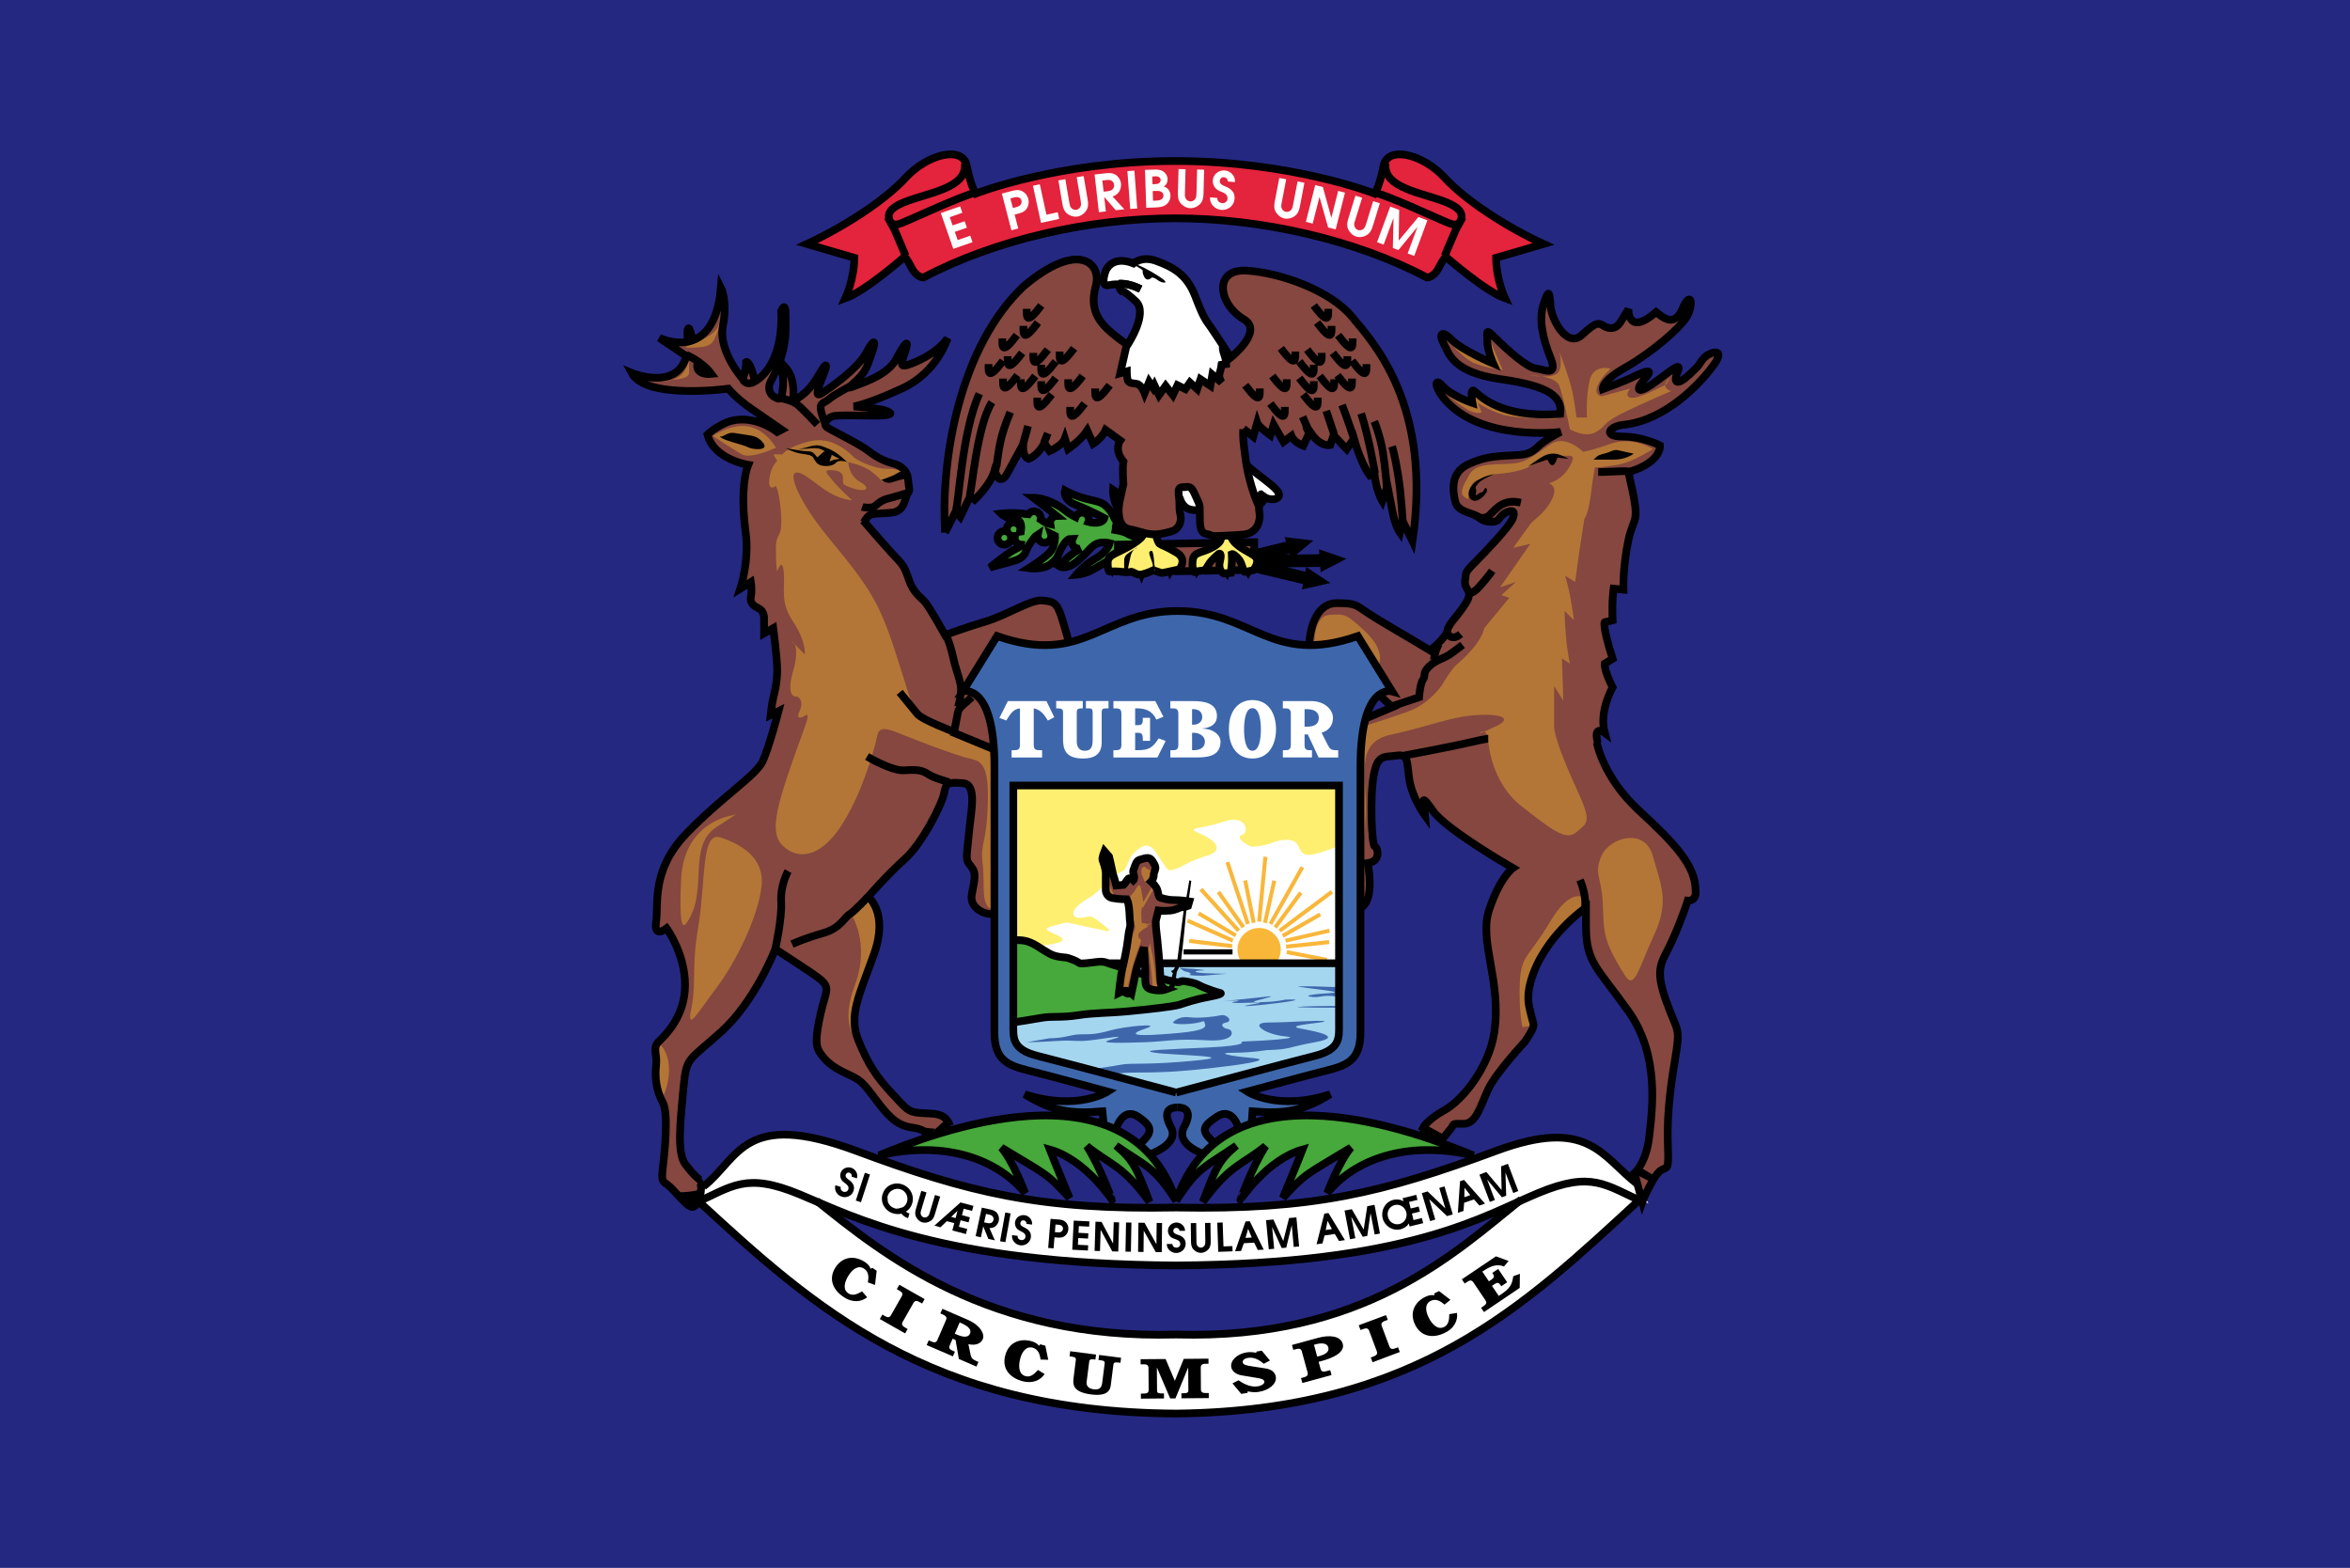 <?xml version="1.0" encoding="utf-8"?>
<!DOCTYPE svg PUBLIC "-//W3C//DTD SVG 1.1//EN" "http://www.w3.org/Graphics/SVG/1.1/DTD/svg11.dtd">
<svg  version="1.1" id="Layer_1" xmlns="http://www.w3.org/2000/svg" xmlns:xlink="http://www.w3.org/1999/xlink"
	 viewBox="0 0 263.1 175.527" overflow="visible" enable-background="new 0 0 263.1 175.527" xml:space="preserve">
<path id="path162" fill="#252881" d="M0,175.527h263.1V0H0V175.527z"/>
<g id="g9347" transform="matrix(1.25,0,0,1.25,-80.185,-55.705)">
	<path id="path164" fill="#A5D6F0" d="M163.714,130.835h20.227l0.137-0.118c0,2.88,0,5.113,0,5.505c0,1.252,0.178,2.323-2.203,2.916
		c-2.373,0.595-12.382,3.277-12.382,3.277s-10.009-2.683-12.382-3.277c-2.38-0.592-2.203-1.663-2.203-2.916c0-0.023,0-0.055,0-0.089
		c0.039-0.005,0.113-0.014,0.207-0.033c0.005,0,0.009,0,0.014,0c0.159-0.023,0.378-0.058,0.63-0.099c0.004,0,0.006,0,0.011-0.005
		c0.057-0.009,0.118-0.018,0.177-0.027c0.01,0,0.021,0,0.033-0.005c0.055-0.009,0.111-0.016,0.168-0.026
		c0.012-0.004,0.021-0.004,0.032-0.004c0.055-0.009,0.111-0.018,0.163-0.028c0.019-0.004,0.037-0.004,0.055-0.009
		c0.049-0.009,0.099-0.019,0.147-0.023c0.021-0.005,0.039-0.009,0.06-0.013c0.048-0.005,0.097-0.013,0.146-0.021
		c0.02,0,0.043-0.004,0.064-0.009c0.046-0.009,0.09-0.014,0.134-0.023c0.025-0.005,0.048-0.009,0.071-0.014
		c0.048-0.005,0.092-0.014,0.139-0.023c0.018,0,0.037-0.005,0.053-0.009c0.064-0.006,0.127-0.021,0.189-0.03
		c1.002-0.174,1.767,0,3.302-0.235c1.532-0.237,2.592-0.175,4.48-0.355c1.888-0.176,4.01-0.41,4.6-0.59
		c0.589-0.175,1.119-0.409,2.652-0.707c1.53-0.294,0.945-0.355,0.945-0.355s-0.473-0.119-1.24-0.41
		c-0.766-0.296-0.648-0.413-1.65-0.588c-1.003-0.177-0.295,0.175-1.18,0c-0.885-0.177-1.06-0.293-1.06-0.293
		s-1.063-0.122-1.475-0.24c-0.412-0.117-0.707-0.058-0.943-0.232c-0.238-0.178-1.24-0.533-1.24-0.533s-0.539-0.142-1-0.293"/>
	<path id="path166" fill="#3E67AB" d="M169.611,143.742c0.59,0,1.415,0.239,0.59,1.769c-0.825,1.537,1.74,2.42,1.74,2.42l0.97-1.002
		c-1.18-1.062-1.18-1.413,0.235-2.357c1.415-0.945,2.005,1.295,2.005,1.295l1.063-0.473l0.118-1.295c2.83,0.233,4.482,0,6.957-1.53
		c-4.717,1.53-7.43-0.241-7.43-0.241s5.189-1.412,7.077-1.884c1.882-0.468,3.063-0.94,3.063-3.417c0-2.48,0-16.275,0-23.825
		c0-7.547,2.83-6.72,2.83-6.72l-3.065-4.955c-7.784,2.714-9.435-2.243-16.157-2.243c-6.723,0-8.37,4.957-16.157,2.243l-3.063,4.955
		c0,0,2.828-0.827,2.828,6.72c0,7.55,0,21.345,0,23.825c0,2.477,1.18,2.945,3.068,3.417c1.885,0.472,7.075,1.884,7.075,1.884
		s-2.712,1.77-7.43,0.241c2.477,1.53,4.127,1.762,6.957,1.53l0.118,1.295l1.062,0.473c0,0,0.588-2.241,2.003-1.295
		c1.415,0.939,1.415,1.295,0.147,2.386l0.885,1.034c0,0,2.742-0.944,1.915-2.48c-0.825-1.53,0-1.769,0.59-1.769l-0.118-1.327
		c0,0-10.009-2.683-12.382-3.277c-2.381-0.592-2.201-1.663-2.201-2.916c0-1.247,0-21.307,0-21.307h29.169c0,0,0,20.06,0,21.307
		c0,1.252,0.177,2.323-2.201,2.916c-2.374,0.595-12.382,3.277-12.382,3.277l0.118,1.327"/>
	<path id="path168" fill="#3E67AB" d="M158.114,137.554c1.415,0,1.945-0.355,2.83-0.355c0.883,0,1.413,0,2.65-0.352
		c1.239-0.355,4.777-0.705,3.185-0.175c-1.593,0.527-1.063,0.708,1.415,0.527c2.477-0.172,4.07-0.352,3.892-0.883
		c-0.177-0.532,0.058-0.175-1.358-0.059c-1.414,0.117-1.532-0.116-1.532-0.116s0.472-0.59,1.415-0.474
		c0.945,0.117,2.359-0.053,2.89-0.176c0.53-0.117,1.12,0.534,0.47,0.65c-0.648,0.116-0.293,0.53,0.177,0.588
		c0.472,0.059,0.827,1.18-1.945,1.004c-2.773-0.174-3.655,0.118-5.543,0.176c-1.888,0.06-4.188,0.118-3.185-0.176
		c1.002-0.296,1.532-0.472-0.768-0.116c-2.295,0.352-2,0.059-3.83,0.175c-1.828,0.117-2.77,0.117-2.77,0.117l2.005-0.35"/>
	<path id="path170" fill="#3E67AB" d="M173.959,134.219c-1.415,0.134,1.927-0.216,2.616-0.287c0.689-0.066,2.229-0.293,0.88,0.043
		c-1.351,0.344-1.277,0.365-0.127,0.335c1.153-0.032,1.86-0.203,1.964-0.221c0.102-0.019,0.733-0.005,0.733-0.005
		s0.809,0.019-1.252,0.293c-2.058,0.27-3.655,0.364-2.975,0.23c0.68-0.137,2.157-0.32,0.454-0.245c-1.703,0.08-2.099,0-1.415-0.103
		C175.522,134.16,174.648,134.145,173.959,134.219"/>
	<path id="path172" fill="#3E67AB" d="M183.941,132.904c0,0,0.942,0.113-0.885,0.041c-1.827-0.076-2.477-0.041-2.477-0.041
		s-0.708-0.034,0.767,0.155c1.473,0.193,3.302,0.382,1.827,0.459c-1.474,0.076-2.182,0.228-1.71,0.305
		c0.473,0.077,0.708,0.041,1.18-0.041c0.47-0.071,0.942,0,0.942,0l0.473,0.081v0.765c0,0,0.295,0.037-1.063,0.037
		c-1.355,0-3.36,0.076-2.358,0.113c1.003,0.034,1.416,0.034,2.063,0.034c0.65,0,1.533,0,1.413,0"/>
	<path id="path174" fill="#3E67AB" d="M170.436,131.306c0.532,0,2.124,0.171,1.415,0.171c-0.708,0-1.002,0.18,0.12,0.241
		c1.118,0.056,2.061,0.056,2.061,0.056l-2.18,0.176c0,0-1.415,0-1.12-0.118c0.295-0.114-0.53-0.292-0.53-0.292l-0.413-0.296
		l0.648,0.058"/>
	<path id="path176" fill="#3E67AB" d="M177.571,138.616c2.24-0.064,1.77-0.239,4.364-0.712c2.595-0.466,0.235-0.939-1.357-1.232
		c-1.592-0.298,2.655-0.53,2.182-0.647c-0.472-0.119-3.242,0.116-5.012,0.116c-1.768,0-0.353,1.058,1.474,1.238
		c1.827,0.174-2.064,0.407-3.892,0.472c0,0,0.767,0.35-2.948,0.526c-3.714,0.179-6.37,0.235-4.777,0.472
		c1.593,0.235,7.902,0.298,3.537,0.708c-4.362,0.416-5.659,0.18-6.545,0.355c-0.885,0.176-2.712,0.41-2.712,0.41
		s2.122,0.53,2.3,0.53c0.177,0-0.59-0.232,2.064-0.232c2.653,0,4.422-0.175,6.546-0.415c2.122-0.232,5.599-0.705,3.537-0.883
		c-2.063-0.175-3.36-0.473-1.709-0.473C176.273,138.849,177.571,138.616,177.571,138.616"/>
	<path id="path178" fill="#47A83B" d="M164.541,88.906l-0.708-0.472c0,0-0.06,0.83,0.47,1.712"/>
	<path id="path180" fill="#47A83B" d="M166.134,92.8c0,0-0.768-0.293-1.063-0.472c-0.295-0.175-1.003-0.293-1.003-0.293
		s0.025-0.132,0.021-0.334c0.037-0.081,0.06-0.166,0.06-0.261c0-0.17-0.069-0.324-0.184-0.436c-0.074-0.216-0.189-0.451-0.369-0.68
		c-0.647-0.825-0.885-0.765-2.062-1.062c-1.18-0.293-2.005-0.766-2.005-0.766s-0.233,0.823,1.002,1.295
		c1.237,0.473,2.535,1.18,2.535,1.18s-0.118,0.473-0.943,0.415c-0.157-0.009-0.323-0.037-0.493-0.083
		c0.027-0.066,0.041-0.138,0.041-0.214c0-0.343-0.272-0.613-0.611-0.613c-0.262,0-0.484,0.166-0.572,0.401
		c-0.364-0.184-0.7-0.396-0.961-0.613c-0.65-0.53-1.827-1.12-2.828-1.12c0,0,0.468,0.355,1.235,0.945
		c0.272,0.207,0.579,0.454,0.864,0.685c-0.328,0.009-0.59,0.274-0.59,0.608c0,0.044,0.007,0.09,0.014,0.134
		c-0.404-0.076-0.509-0.214-0.867-0.431c0.007-0.042,0.012-0.076,0.012-0.113c0-0.344-0.275-0.618-0.613-0.618
		c-0.207,0-0.394,0.108-0.507,0.271c-0.131-0.014-0.304-0.032-0.553-0.064c-0.943-0.118-1.885,0-1.885,0s0.295,0.293,0.707,0.41
		c0.41,0.122,0.941,0,1.06,0.53c0.071,0.329,0.032,0.41,0.005,0.631c-0.021,0-0.044,0-0.067,0.005
		c0.014-0.055,0.025-0.109,0.025-0.166c0-0.339-0.271-0.613-0.61-0.613c-0.337,0-0.611,0.275-0.611,0.613
		c0,0.076,0.014,0.147,0.039,0.209c-0.078-0.035-0.164-0.053-0.254-0.053c-0.339,0-0.613,0.274-0.613,0.608
		c0,0.341,0.274,0.611,0.613,0.611c0.336,0,0.611-0.27,0.611-0.611c0-0.074-0.014-0.145-0.039-0.207
		c0.079,0.03,0.164,0.053,0.254,0.053c0.041,0,0.082-0.005,0.122-0.009c-0.016,0.051-0.025,0.109-0.025,0.164
		c0,0.318,0.245,0.579,0.558,0.606c-0.042,0.258-0.219,0.231-0.712,0.519c-0.71,0.414-2.065,1.534-2.065,1.534
		s1.003-0.297,1.71-0.472c0.707-0.175,1.298-0.357,1.533-1.005c0.235-0.647,0.823-1.295,0.823-1.295s0.092-0.081,0.226-0.17
		c-0.007,0.034-0.011,0.071-0.011,0.106c0,0.339,0.274,0.613,0.613,0.613c0.336,0,0.611-0.274,0.611-0.613
		c0-0.063-0.012-0.125-0.032-0.184c0.205,0.095,0.364,0.189,0.364,0.189s0.06,0.945-0.53,1.535c-0.59,0.586-1.828,1.355-1.828,1.355
		s1.238,0.175,1.945-0.355c0.707-0.532,0.648-0.823,1.003-1.473c0.353-0.652,0.647-0.77,0.647-0.77s0.12,0,0.328-0.014
		c-0.035,0.078-0.054,0.163-0.054,0.249c0,0.336,0.275,0.611,0.611,0.611c0.044,0,0.085-0.002,0.127-0.011
		c-0.071,0.058-0.152,0.115-0.244,0.171c-0.885,0.529-1.652,1.412-1.652,1.412s0.59,0.414,1.593-0.41
		c1.003-0.823,1.24-1.355,1.77-1.593c0.53-0.235,1.18-0.058,1.18-0.058s-0.178,0.765-1.24,1.353c-1.06,0.59-1.768,1.477-1.768,1.477
		s0.765-0.057,1.415-0.415c0.645-0.35,1.413-0.823,1.413-0.823"/>
	<path id="path182" fill="#47A83B" d="M154.928,128.766c0.65,0,1.18-0.057,2.122,0.534c0.945,0.59,1.238,0.823,1.887,0.941
		c0.645,0.117,0.645,0,1.357,0.297c0.705,0.292,0.35,0.354,1.118,0.292c0.765-0.06,1.355-0.235,1.827-0.06
		c0.47,0.183,1.355,0.416,1.355,0.416s1.002,0.355,1.24,0.533c0.235,0.174,0.53,0.114,0.943,0.232
		c0.413,0.117,1.475,0.239,1.475,0.239s0.175,0.116,1.061,0.294c0.884,0.174,0.177-0.178,1.179,0
		c1.002,0.174,0.885,0.292,1.651,0.587c0.765,0.291,1.239,0.409,1.239,0.409s0.586,0.065-0.945,0.358
		c-1.532,0.295-2.062,0.53-2.652,0.705c-0.59,0.18-2.712,0.415-4.6,0.591c-1.887,0.18-2.947,0.118-4.48,0.355
		c-1.534,0.234-2.3,0.06-3.302,0.234c-1.003,0.18-2.535,0.415-2.535,0.415l0.057-7.374"/>
	<path id="path184" fill="#47A83B" d="M161.49,147.208c2.21,1.77,3.139,1.638,5.616,4.997c-1.15-3.005-1.415-3.713-3.007-5.04
		c2.653,1.857,3.45,1.857,5.395,4.954c-4.335-12.912-21.935-6.012-26.622-4.07c6.102-1.416,10.702,0.442,13.09,3.363
		c0,0-1.063-2.83-2.123-4.067c4.068,2.474,3.98,2.209,6.102,4.509c0,0-1.503-3.627-1.77-4.335c3.185,0.883,5.573,4.51,5.573,4.51
		S162.727,149.153,161.49,147.208"/>
	<path id="path186" fill="#47A83B" d="M177.497,147.208c-2.21,1.77-3.139,1.638-5.616,4.997c1.149-3.005,1.414-3.713,3.007-5.04
		c-2.652,1.857-3.45,1.857-5.395,4.954c4.335-12.912,21.934-6.012,26.621-4.07c-6.102-1.416-10.702,0.442-13.089,3.363
		c0,0,1.063-2.83,2.122-4.067c-4.067,2.474-3.98,2.209-6.102,4.509c0,0,1.502-3.627,1.77-4.335c-3.185,0.883-5.573,4.51-5.573,4.51
		S176.259,149.153,177.497,147.208"/>
	<path id="path188" fill="#85473F" d="M125.8,75.125c-0.221-0.927,0-1.548,0.178-0.883c0.177,0.662,0.264,0.751,0.264,0.751"/>
	<path id="path190" fill="#85473F" d="M153.218,113.203c0-7.547-2.83-6.725-2.83-6.725l3.065-4.95
		c2.705,0.94,4.669,0.958,6.363,0.58l0.037-0.14c0,0-0.178-0.705-0.62-2.122c-0.443-1.415-0.795-1.415-1.77-1.5
		c-0.973-0.09-3.183,1.327-4.953,1.855c-1.77,0.53-3.715,1.238-3.715,1.238s-1.327-2.385-1.767-2.918
		c-0.44-0.529-1.06-0.795-1.503-2.125c-0.442-1.323-0.62-1.323-1.503-2.295c-0.758-0.837-2.099-2.38-2.468-2.807
		c0.023-0.05,0.099-0.184,0.346-0.47c0.309-0.35,1.016-0.214,2.166-0.35c1.15-0.134,1.104-1.284,1.371-1.678
		c0.265-0.401,0.131-0.357,0.044-1.329c-0.09-0.97-0.929-1.282-1.415-1.413c-0.486-0.134-1.24-0.401-2.079-1.062
		c-0.841-0.662-3.229-1.814-3.715-2.125c-0.486-0.304-0.044-0.837,0.443-1.011c0.486-0.18,3.493,0,4.597-0.09
		c1.106-0.09,0.399-0.355-0.043-0.486c-0.443-0.131-2.652-0.311-2.652-0.311s1.237-0.175,4.378-1.634
		c3.139-1.459,4.024-4.469,4.024-4.469c-0.973,1.417-3.141,2.3-3.759,2.433c-0.62,0.132-0.221-0.576,0.044-1.502
		c0.264-0.927-0.178-0.401-0.885,0.926c-0.707,1.33-2.609,1.991-3.537,2.346c-0.929,0.35-0.795,0.306,0.044-0.486
		c0.841-0.798,0.929-1.327,1.327-2.436c0.399-1.102,0.221-1.367-0.53,0.046c-0.754,1.412-3.363,3.226-4.026,3.627
		c-0.662,0.396-0.175-0.712,0.221-1.723c0.398-1.017,0.221-1.063-0.265-0.221c-0.486,0.839-0.972,1.59-1.767,2.166
		c-0.798,0.576-0.664,0.265-0.664-0.18c0-1.855-0.661-2.295-0.883-2.563c-0.221-0.264-0.442-0.576-0.177,0.353
		c0.265,0.931,0.09,1.989,0,2.389c-0.088,0.396-0.396,0.219-0.707,0.039c-0.309-0.171-0.574-0.705-0.309-1.277
		c1.592-2.922,1.371-4.646,1.371-6.015c0-1.371-0.399-0.355-0.399-0.355c0.221,5.086-2.344,6.28-2.344,6.28
		c-0.486-1.991-0.797-1.724-0.797-1.724c0,0.885-0.307,1.503-0.307,1.503s-2.21-2.475-1.767-4.731
		c0.44-2.254-0.178-3.452-0.178-3.452c-0.576,6.946-5.529,4.515-5.529,4.515l2.431,1.634c-0.839,3.183-4.909,1.503-4.909,1.503
		c1.284,2.436,8.67,1.415,8.67,1.415s0.664,0.841,2.079,1.814c1.415,0.973,2.696,1.857,2.696,1.857l-0.396,0.207
		c-1.77-1.299-3.54-1.299-4.6-0.827c-1.063,0.473-1.652,1.063-1.652,1.063c0.589,2.242,3.657,2.71,3.657,2.71
		c-0.473,1.182-0.59,3.421-0.238,6.018c0.355,2.593-0.47,5.068-0.47,5.068l0.943-0.59c0,0,0.118,0.707,0,1.298
		c-0.115,0.589,0.235,0.827,0.707,1.062c0.473,0.232,0.473,0.827,0.473,0.827v1.412l0.825-0.472c0,0,0.355,2.714,0.355,3.777
		c0,1.063-0.238,2.002-0.355,2.475c-0.118,0.468-0.235,1.53-0.235,1.53l0.707-0.35c0,0-0.827,3.183-1.415,4.477
		c-0.588,1.302-3.657,3.188-6.842,6.492c-3.18,3.298-2.475,6.362-2.708,7.898c-0.237,1.532,0.942,0.59,0.942,0.59
		s1.648,2.238,1.648,5.07c0,2.83-1.768,4.482-2.357,5.072c-0.588,0.591-0.116,1.059-0.233,2.121c-0.12,1.062,0,2.239,0.586,3.302
		c0.59,1.063,0.12,4.952,0,6.015c-0.115,1.062,0,1.062,0.472,1.418c0.473,0.349,1.063,1.174,1.77,1.762
		c0.707,0.591,1.06-0.35,1.178-1.173c0.12-0.83-0.236-0.945-0.236-0.945l0.178-0.091c0,0-0.53-0.351-1.327-1.413
		c-0.795-1.062-0.443-3.892-0.178-6.809c0.265-2.916,0.443-2.39,3.45-5.13c3.007-2.743,4.777-7.342,4.777-7.342
		s0.973,0.622,3.095,2.034c2.122,1.418,1.505,1.328,0.972,3.717c-0.53,2.386-0.443,3.008,0,3.623c0.443,0.623,0.973,1.148,2.3,1.77
		c1.327,0.62,1.412,0.708,2.742,2.475c1.327,1.77,2.032,2.215,3.273,2.389c1.235,0.177,1.235,0.709,1.235,0.709l2.035-0.883
		c-0.442-1.237-1.505-1.063-2.652-1.152c-1.148-0.085-1.24-0.355-2.563-1.767c-1.327-1.415-2.123-2.568-3.007-4.777
		c-0.885-2.211,0.085-3.978,1.412-7.693c1.325-3.713-0.53-5.13-0.53-5.13s1.68-1.945,3.27-3.363
		c1.592-1.413,3.362-4.952,3.539-5.923c0.175-0.972,0.353-0.972,1.68-0.887c1.328,0.09,0.708,2.565,0.53,4.6
		c-0.177,2.035-0.353,2.21,0.177,2.83c0.53,0.622,0.353,1.147,0.087,2.567c-0.223,1.187,1.249,1.88,2.035,1.696
		c0-4.547,0-9.587,0-13.198"/>
	<path id="path192" fill="#85473F" d="M209.648,82.596c3.715-0.44,6.722-3.623,7.962-5.307c1.238-1.678-0.355-1.238-0.885-0.616
		c-0.532,0.616-0.09,0.35-1.239,1.412c-1.15,1.063-1.502,0.798-1.06-0.26c0.442-1.063-0.885,0.17-2.301,1.148
		c-1.412,0.973-1.502,0.44-0.617-0.532c0.883-0.97-0.088-0.615-0.973-0.175c-0.884,0.442-2.83,1.147-2.83,1.147
		s-0.177-0.705,2.035-1.943c2.209-1.239,5.217-3.72,5.658-4.867c0.442-1.153,0.087-1.857-0.528-0.441
		c-0.62,1.413-1.327,1.238-2.388,0.35c-2.567,2.21-2.477-0.265-2.477-0.265s-0.264,0.445-0.706,1.153
		c-0.443,0.707-1.063,0.618-1.505,0.35c-0.44-0.265-0.618-0.44-1.945,0.797c-1.327,1.238-2.741-1.327-2.83-2.655
		c-0.088-1.325-0.178-1.415-0.62-0.085c-0.442,1.327-0.084,3.005,0.62,4.775c0.708,1.768-0.53,1.063-1.327,0.973
		c-0.796-0.09-2.566-1.68-3.538-2.652c-0.973-0.973-0.795-0.711-0.795,0.175c0,0.883,0.53,2.035,0.53,2.035
		s-2.742-1.148-3.712-2.125c-0.973-0.97-1.151-0.441-0.709,0.357c0.444,0.791,0.709,2.561,5.128,3.182
		c4.423,0.616,5.483,1.592,5.307,3.095c-5.395,0.443-7.252-1.678-7.692-2.035c-0.442-0.355-0.177,1.063-0.177,1.063
		s-1.857-0.62-2.655-1.507c-0.795-0.883-0.705,0.089,0,0.977c3.185,4.07,10.558,3.123,10.558,3.123s-1.418,0.707-2.006,1.297
		c-0.589,0.59-1.062,0.71-1.709,0.765c-1.887,0.118-2.89,0.063-4.542,0.827c-1.65,0.765-1.415,2.36-1.177,3.362
		c0.235,1.001,1.767,1.001,2.121,1.415c0.354,0.408,1.298,0.473,1.593,0.293c0.293-0.178,0.352-0.528,0.883-0.767
		c0.53-0.233,0.825-0.115,0.53,0.589c-0.292,0.708-2.358,2.89-3.362,3.895c-1.001,0.998-0.764,0.883-0.883,1.588
		c-0.118,0.712,0.415,0.882,0.354,1.302c-0.059,0.408-0.117,0.525-0.649,1.295c-0.53,0.765-1.238,1.415-1.296,1.945
		c-0.059,0.53-1.534,1.77-1.534,1.77c-1.945-1.179-4.539-2.657-5.599-3.362c-1.063-0.707-1.063-0.882-2.773-0.882
		c-1.71,0-2.358,1.945-2.477,3.654l0.143,0.104c1.202-0.009,2.574-0.235,4.222-0.811l3.065,4.95c0,0-0.565-0.161-1.19,0.33
		l0.159,0.118l1.06,0.973l-2.3,0.972h-0.09c-0.281,0.989-0.47,2.381-0.47,4.332c0,3.476,0,8.283,0,12.698
		c0.996-0.577,0.909-2.471,0.651-4.034c1.237-0.175,0.882-1.412,0.617-1.502c-0.265-0.085-0.442-4.425-0.088-6.37
		c0.352-1.945,0.973-1.588,2.123-1.767c1.15-0.178,0.797,1.062,1.15,2.564c0.355,1.503,1.327,2.83,1.327,2.83l-0.09-1.063
		c0,0-0.352-1.055,0.796,0.623c1.151,1.68,7.163,5.127,7.163,5.127s-1.15,0.795-2.123,3.717c-0.972,2.917,1.15,6.365,0.443,11.055
		c-0.464,3.07-2.83,6.013-4.423,6.895c-1.593,0.887-1.945,1.592-1.945,1.592l1.768,0.973c0,0,0.267-0.441,0.708-0.883
		c0.442-0.445,0-0.445,1.147-0.445c1.151,0,1.505-1.587,2.213-3.092c0.707-1.503,3.273-4.245,3.273-4.245
		c1.063-1.593,0.795-1.413,0.619-2.213c-0.177-0.792-0.532-1.589-0.09-3.182c1.12-4.028,4.955-6.635,4.955-6.635v1.593
		c0,3.362,0.972,3.716,3.802,7.698c2.83,3.979,2.123,8.845,1.859,11.23c-0.266,2.385-1.328,3.273-1.328,3.273l0.708,2.565
		c0,0,0.091-0.266,0.355-0.796c0.266-0.532,0.795-1.679,1.327-2.034c0.529-0.357,0.703,0.18,0.616-2.12
		c-0.087-2.299,0.087-4.515,0.619-7.697c0.53-3.182,0.266-2.385-0.796-5.392c-1.061-3.008-0.352-3.363,0.532-5.307
		c0.883-1.948,1.415-3.628,1.415-3.628s0.795,0.091,0.708-0.887c0-2.21-1.77-4.152-5.042-7.159
		c-3.273-3.008-3.803-6.103-3.803-6.103h0.088c-0.442-1.684,0.62-0.882,0.62-0.882c-0.53-1.95,0.705-4.07,0.705-4.07
		c-0.798-1.593-0.705-2.125-0.705-2.125l0.705-0.44c-0.97-3.097-0.705-3.273-0.705-3.273l0.705-0.18
		c-0.086-1.589,0.087-2.827,0.087-2.827l0.885,0.089c0,0-0.088-1.947,0.442-4.424c0.53-2.475,1.15-1.148,0-6.103
		c3.007-0.883,2.83-2.385,2.83-2.385s-1.503-0.798-3.361-0.798c-1.857,0-1.149-0.972,0.176-1.062"/>
	<path id="path194" fill="#85473F" d="M175.508,82.951l0.885,0.707l0.352-1.233c0.116,0.351,1.18,1.115,1.18,1.115l0.293-0.945
		l0.885,1.535l0.708-0.53c0.234,0.59,1.059,0.885,1.059,0.885l0.53-1.12c0,0-0.648-1.238,0.177,0c0.825,1.237,1.71,1.057,1.71,1.057
		l0.295-0.883l1.18,1.238l0.647-0.94c0.65,2.295,1.413,3.3,1.413,3.3l0.414-0.175c0.176,1.593,0.709,2.475,0.709,2.475l0.47-1.355
		c0,0,0.237,1.238,0.473,2.417c0.235,1.18,0.648,1.768,0.648,1.768l0.234-1.063l0.886,1.827c1.767-12.2-3.48-17.747-5.425-20.105
		c-1.948-2.36-6.426-3.952-9.435-4.127c-3.007-0.175-2.533,3.007-0.235,4.361c1.795,1.062-1.177,3.422-1.177,3.422
		s-0.305-0.463-0.671-1.028l-0.037,0.023c0,0-0.059,0.24,0.117,0.708c0.176,0.472,0.176,0.887,0.176,0.887l-0.412,0.058
		c0,0-0.058,0.415-0.175,0.765c-0.118,0.355,0.175,0.827,0.175,0.827l-0.825-0.705l-0.175,0.998l-0.885-0.588l-0.295,0.885
		l-0.649-0.59l-0.413,0.59l-0.707-0.355l-0.412,0.888l-0.645-0.83l-0.59,0.83l-0.412-0.888l-0.12,0.235l-0.353-0.532l-0.412,1.005
		c0,0-0.296-0.765-0.708-0.825c-0.413-0.058-0.532-0.058-0.705-0.18c-0.177-0.118-0.177-0.94-0.177-0.94l-0.59,0.175l0.59-2.593
		l0.059,0.058c-2.005-1.471-3.597-2.595-2.832-5.305c0.532-2.007-1.532-4.127-6.485,0.057c-5.72,5.425-7.43,15.507-7.018,22.05
		l0.943-1.885l0.414,0.472l0.883-1.827l0.41,0.293c0,0,1.475-1.412,1.77-2.593c0.295-1.18,0.06,0.175,0.06,0.175l0.352,0.533
		c0,0,0.355,0.232,0.708-0.415c0.355-0.648,1.475-2.71,1.475-2.71s-0.177,1.118,0.472,1.355c0,0,0.764-0.232,1.413-1.413l0.47,0.707
		c0,0,1.122-0.473,1.357-1.122l0.295,0.945c0,0,1.177-0.827,1.71-1.65l0.53,1.178c0,0,0.768-0.473,1.12-1.238l1.297,0.94
		c0,0-0.59,0.829,0.295,1.892c-0.118,0.705,0,2.003,0,2.003s-0.118,0.53-0.235,1.062c-0.12,0.53-0.237,1.003-0.177,1.648
		c0.057,0.648,0.295,1.238,1.002,1.355c0.707,0.12,0.943,0.295,1.71,0.417c0.767,0.117,1.355-0.063,2.004-0.238
		c0.646-0.175,0.883-0.825,0.825-1.298c-0.058-0.472-0.117-0.354-0.117-1.179c0-0.827-0.295-1.475,0.295-1.475
		c0.59,0,0.707-0.235,1.12,0.71c0.413,0.943,0.413,0.707,0.413,1.707c0,1.003,0,1.65,0.588,1.773c0.59,0.117,0.295,0.235,1.355,0.17
		c1.063-0.053,1.24-0.053,1.947-0.115c0.708-0.055,1.178-0.468,1.355-1.001c0.177-0.53,0.117-0.765,0.06-1.238
		c-0.06-0.472,0.177,0.175-0.238-0.823c-0.413-1.005-0.825-2.597-0.943-3.539c-0.115-0.945-0.295-1.885-0.235-2.83"/>
	<path id="path196" fill="#85473F" d="M164.276,95.819v-2.475l12.205-0.219v2.475L164.276,95.819"/>
	<path id="path198" fill="#FEEF71" d="M166.426,92.243c0,0,0.532,0.203-0.825,1.058c-1.355,0.855-2.24,0.885-2.24,1.65
		c0,0.768,0.147,0.798,0.147,0.798s0.412-0.03,0.825,0c0.412,0.027,0.855,0.117,1.062,0.027c0.205-0.085,0.53,0.355,1.03,0.238
		c0.502-0.115,1.033-0.383,1.033-0.383s-0.03,0,0.412,0.145c0.442,0.148,0.265,0.118,0.885,0c0.617-0.118,1.032-0.235,1.032-0.235
		s0.736-0.88-0.235-1.471c-0.975-0.589-1.387-0.679-1.535-0.797c-0.147-0.118-0.265-0.5-0.323-0.797"/>
	<path id="path200" fill="#FEEF71" d="M173.385,92.535c0,0,0.501,0.383-0.559,1.003c-1.063,0.618-1.77,0.382-1.858,1.265
		c-0.076,0.751,0.148,0.972,0.148,0.972s0.442-0.089,0.855-0.118c0,0,0.176-0.057,0.412-0.5c0.235-0.44,0.943-1.002,0.943-1.002
		s0.295-0.15,0.09,0.68c-0.208,0.823,0.323,1.088,0.323,1.088l0.65-0.058c0,0,0.055-0.53,0.085-0.823c0.03-0.297,0-0.857,0-0.857
		s0.117-0.058,0.413,0.235c0.295,0.297,0.355,0.355,0.53,0.887c0.177,0.525,0.147,0.468,0.265,0.468c0.12,0,0.709-0.145,0.709-0.145
		s0.735-0.827,0.088-1.3c-0.649-0.467-1.68-0.793-2.092-1.705"/>
	<path id="path202" fill="#FEEF71" d="M176.577,94.557l3.305-0.803l0.083,0.284l0.98-0.816l-1.262-0.152l0.073,0.26l-3.282,0.793"/>
	<path id="path204" fill="#FEEF71" d="M176.596,95.502l4.659,1.111l-0.055,0.293l1.247-0.284l-1.06-0.707l-0.051,0.267l-4.637-1.113
		"/>
	<path id="path206" fill="#FEEF71" d="M176.686,95.055l6.033-0.067l0.019,0.27l1.136-0.585l-1.203-0.417l0.019,0.288l-6.013,0.071"
		/>
	<path id="path208" fill="#FEEF71" d="M184.078,130.891c0-6.332,0-15.977,0-15.977h-29.17l0.021,13.852
		c0.65,0,1.18-0.057,2.122,0.534c0.945,0.59,1.238,0.823,1.886,0.944c0.647,0.118,0.647,0,1.357,0.294
		c0.705,0.298,0.352,0.354,1.12,0.298c0.765-0.066,1.355-0.241,1.827-0.066l20.836,0.122"/>
	<path id="path210" fill="#85473F" d="M164.363,133.485c0.473-0.234,0.708-0.294,1.12,0.059c0,0,0.355-1.647,0.412-2.005
		c0.06-0.351,0.708-2.123,0.708-2.123s0.06,0.705,0.116,1.889c0.059,1.177-0.173,1.706,0.589,1.885c0.768,0.176,1.24,0,1.24,0
		s-0.472-0.121-0.472-0.945c0-0.823-0.295-3.892-0.353-4.245c-0.057-0.355-0.057-0.945-0.057-0.945l0.232-0.941
		c0,0,0.473,0.058,1.062,0c0.59-0.063,0.825-0.297,1.061-0.297c0.237,0,0.532-0.118,0.532-0.118l0.118-0.408
		c0,0-0.768-0.118-1.415-0.118c-0.65,0-1.24-0.24-1.24-0.24s-0.115-0.117-0.173-0.53c-0.059-0.41-0.59-0.883-0.59-0.883
		s0.233-0.235,0.233-0.59c0-0.355,0.295-0.53,0.06-0.945c-0.235-0.41-0.353-0.707-0.945-0.528c-0.588,0.173-0.588,0.118-0.823,0.708
		c-0.235,0.59-0.118,0.527-0.06,0.823c0.06,0.292-0.058,0.415-0.058,0.415s-0.355-0.355-0.53-0.063
		c-0.177,0.298-0.355,0.473-0.355,0.473l-0.648,0.058l-0.177-0.648c0,0-0.118-0.293-0.177-0.648
		c-0.06-0.352-0.295-1.297-0.295-1.297l-0.412-0.473c0,0-0.233,0.59-0.175,0.77c0.058,0.175,0.295,0.765,0.295,1.233
		c0,0.472,0,1.477,0,1.477s0,0.59,0.588,0.707c0.59,0.116,1.298,0.116,1.298,0.116s0.177,0.234,0.235,1.237
		c0.06,1.005,0,0.298,0.06,0.83c0.057,0.53-0.06,0.292-0.178,1.355c-0.117,1.063-0.412,2.357-0.53,2.825
		C164.541,131.832,164.363,133.485,164.363,133.485"/>
	<path id="path212" fill="#B37636" d="M142.016,124.88l-1.652,1.53c0,0,1.77,2.593,0.355,6.37c-1.415,3.77,0.235,4.95,0.235,4.95
		s-0.707-2.71,0.945-6.838c1.65-4.127,1.293-4.249,0.115-6.012"/>
	<path id="path214" fill="#B37636" d="M123.382,143.041c0.59-0.945,1.298-3.66-0.235-5.072l-0.355,0.355l0.12,3.416l0.353,0.83"/>
	<path id="path216" fill="#B37636" d="M125.859,135.845c0.825-3.301,0.118-4.013,0.825-8.255c0.708-4.245,0.235-8.608,2.005-8.018
		c1.77,0.59,4.01,1.77,3.655,4.478c-0.352,2.714-2.24,6.605-4.007,8.962c-1.77,2.359-2.477,3.655-2.359,2.359"/>
	<path id="path218" fill="#B37636" d="M125.859,126.882c1.638-2.733-0.118-6.602,2.477-8.255c2.592-1.652,1.532-1.063,1.532-1.063
		s-4.482,0.473-4.717,5.78C124.914,128.652,125.505,127.472,125.859,126.882"/>
	<path id="path220" fill="#B37636" d="M136.237,109.66c-2.471,6.8-3.303,9.318-2.005,10.619c1.298,1.295,3.302,1.177,5.19-1.652
		c1.887-2.832,2.948-6.72,3.182-7.665c0.238-0.945,0.12-1.535,2.125-0.707c2.005,0.825,4.598,1.77,5.777,2.12
		c1.18,0.355,2.238,0,2.121,4.01c-0.115,4.01-0.705,3.538-0.468,5.547c0.233,2.002-0.238,3.77,0.943,4.123l-0.118-14.387
		c0,0-5.662-2.24-6.487-2.83c-0.825-0.59-2.122-6.96-3.893-10.258c-1.767-3.304-4.363-5.662-6.012-8.255
		c-1.653-2.597-1.77-3.895-0.59-3.305c1.18,0.59,2.357,2.125,4.48,2.36c0,0-1.06-0.942-1.65-1.652
		c-0.59-0.708-0.945-1.058-0.355-1.058c0.59,0,1.18,0.118,1.18,0.705c0,0.59-0.118,0.59,0.942,0.943c1.063,0.355,1.653,0,0.59-0.59
		c-1.06-0.59-1.06-1.766-1.06-1.766s1.179,0.235,1.887,0.707c0.707,0.468,1.178,1.058,1.178,1.058l1.888-0.941
		c0,0-0.473-0.239-1.532-0.239c-1.063,0-2.595-0.703-2.95-1.058c-0.352-0.355-1.885-1.885-3.889-1.412
		c-2.005,0.472-2.478,1.177-2.478,1.177h-0.825l0.355,0.59c0,0-0.59,0.468-0.71,1.648c-0.116,1.18,0.589,0.59,0.589,0.59
		s0.355,0.59,0.473,2.714c0.118,2.12-0.473,1.295-0.473,2.948s0.12,2.003,0.12,2.003s0.47-1.413,0.588,0.117
		c0.12,1.531-0.352,2.593,0.827,4.365c1.177,1.765,1.06,2.945,1.06,2.945l-1.18-1.18c0,0,0.828,0.235,0.117,2.715
		c-0.705,2.475,0.353,2.238,0.353,2.238s0.707,0.237,0.235,1.3c-0.47,1.063,0.59,0.35,0.59,0.35s0.355-0.233-0.118,1.063"/>
	<path id="path222" fill="#B37636" d="M127.982,83.601c0,0,1.77-1.175,3.303-0.825c1.532,0.357,2.357,1.887,2.357,1.887
		s-2.24,1.062-3.065,0.587C129.752,84.778,127.982,83.601,127.982,83.601"/>
	<path id="path224" fill="#B37636" d="M122.557,78.766c2.005,0,2.948-0.35,3.303-2.003
		C125.742,78.416,126.684,78.416,122.557,78.766"/>
	<path id="path226" fill="#B37636" d="M125.742,75.701c-0.952,0,2.24-0.708,2.713-1.885c0.47-1.18,0.47-0.948,0,0.35
		C127.982,75.461,127.864,75.701,125.742,75.701"/>
	<path id="path228" fill="#B37636" d="M209.706,131.95c-2.096-3.291-1.886-4.005-2.004-6.48c-0.117-2.48-0.826-2.598-0.117-4.25
		c0.706-1.648,3.891-2.592,4.599,0c0.709,2.598,1.532,4.01,0.117,7.075C210.887,131.359,210.533,133.252,209.706,131.95"/>
	<path id="path230" fill="#B37636" d="M206.052,124.997c0,0-1.18-1.063-3.067,2.121c-1.887,3.184-2.595,2.946-2.712,5.422
		c-0.117,2.48,0.235,4.01,0.235,4.01l0.944-0.118c0,0-0.706-2.593-0.234-3.892c0.47-1.296,1.532-3.416,2.83-4.595
		c1.298-1.18,2.123-2.008,2.123-2.008L206.052,124.997"/>
	<path id="path232" fill="#B37636" d="M197.443,110.962c0,0,0.234,3.655,2.947,5.78c2.712,2.118,4.01,3.18,4.955,2.352
		c0.943-0.822,1.413-0.822,0.116-3.655c-1.298-2.825-2.12-4.95-2.12-5.895c0-0.943,0-3.54,0-3.54l0.823,1.302l-0.116-3.777
		l0.709,0.472c0,0-0.238-1.062-0.355-2.475c-0.117-1.418-0.117-2.243-0.117-2.243l0.825,0.825c0,0-0.235-2.003-0.591-3.3
		c-0.353-1.295-0.234-0.707-0.234-0.707l0.942,0.585l0.354-2.593l0.473-3.065c0,0,0.352-0.35,0.589-2.24
		c0.234-1.887,0.353-2.36,0.353-2.36s0.587,0,2.003-0.233c1.415-0.235,3.184-1.414,3.184-1.414s-1.77-1.178-3.775-0.473
		c-2.005,0.708-2.477,0.708-2.477,0.708s-1.53-1.53-2.827-0.708c-1.298,0.825-2.123,1.652-3.42,1.77
		c-1.298,0.117-3.303-0.118-3.891,0.94c-0.589,1.063-1.18,1.89-0.12,2.243c0,0,0-1.415,0.707-1.653c0.708-0.235,1.77-0.59,1.77-0.59
		s2.123-0.118,3.065-0.708c0.944-0.587,1.533-1.057,2.476-0.94c0.945,0.118,1.77-0.354,1.062,0.94
		c-0.707,1.303-1.886,1.535-1.886,1.535s0.941,0.235,0.234,1.535c-0.707,1.298-1.53,1.648-1.885,2.12
		c-0.352,0.47-1.532,2.125-1.532,2.125l1.532-0.355l-2.714,3.893l1.416-0.473l-1.297,1.18l0.708,0.235l-2.242,2.713
		c0,0-0.116,0.825-1.178,2.005c-1.06,1.177-1.18,1.06-1.65,1.65c-0.47,0.59-0.943,1.415-0.943,1.415s-1.063,1.65-2.947,2.357
		c-1.887,0.707-4.248,1.413-4.248,1.413s-0.47,1.652-0.352,5.662c0.117,4.013,0.117,5.658,0.117,5.658s0.473-0.233,0.59-3.537
		c0.118-3.298-1.062-6.363,2.24-7.075c3.303-0.707,5.425-1.648,7.785-1.766c2.358-0.115,2.948,0.353,1.768,0.943
		c-1.18,0.588-1.65,0.705-1.65,0.705s0.707-0.705,0.825,0.707"/>
	<path id="path234" fill="#B37636" d="M181.875,102.351c0,0-0.117-2.593,1.298-2.708c1.415-0.117,1.533-0.117,3.185,1.413
		c1.65,1.53,1.53,2.714,1.178,3.304l-1.651-2.715L181.875,102.351"/>
	<path id="path236" fill="#B37636" d="M201.098,78.176c0,0,2.36,0,2.713,0.945c0.352,0.943,0.945,3.89,0.945,3.89
		s1.412,0.827,2.357,0.237c0.942-0.587,0.47-0.587,1.65-1.3c1.177-0.707,5.07-2.36,5.07-2.36s-0.942-0.233-0.354-0.94
		c0.589-0.705-0.116,0.352-0.116,0.352s-2.005,1.063-2.83,1.178c-0.827,0.118-0.709-0.468-0.352-0.823l-2.595,0.708
		c0,0-0.709-0.118-0.355-0.943c0.355-0.827,1.18-1.535,1.18-1.535s-1.533-0.472-1.887,1.063c-0.351,1.53-0.234,3.3-0.234,3.3h-0.942
		c0,0-0.12-1.062-0.355-2.238c-0.235-1.179-1.18-3.659-1.18-3.659s0.356,1.302-0.117,1.892c-0.472,0.588-2.595,0.232-2.595,0.232"/>
	<path id="path238" fill="#B37636" d="M193.55,74.756c0,0,1.298,1.531,2.242,2.125c0.943,0.59,2.947,0.823,2.947,0.823l-1.414-3.3
		l0.235,2.355C197.56,76.759,194.495,75.578,193.55,74.756"/>
	<path id="path240" fill="#B37636" d="M192.96,78.766c0,0,1.887,1.18,2.949,1.652v-1.063c0,0,1.061,1.063,2.828,1.768
		c1.767,0.707,2.24,0.59,5.07,0.353l-0.232,0.59c0,0-2.83,0-4.245-0.236c-1.415-0.233-2.83-1.18-2.83-1.18l0.352,0.825
		c0,0-0.234,0.233-1.06-0.118c-0.827-0.35-2.949-2.238-2.949-2.238"/>
	<path id="path242" fill="#B37636" d="M164.598,133.367c0,0,0.355-1.943,0.532-2.712c0.175-0.765,0.293-1.473,0.413-2.063
		c0.115-0.59,0.352-0.827,0.235-1.18c-0.118-0.355-0.06-0.233-0.118-0.765c-0.06-0.53-0.237-1.063-0.237-1.418
		c0-0.35-0.175-0.293,0.177-0.643c0.355-0.355,0.59-1.302,0.768-0.297c0.178,1.005,0.178,1.063,0.178,1.063l0.822-1.418l0.178,0.12
		l-1,1.77c0,0-0.178-0.24-0.178,0.648c0,0.883,0.233,1.355-0.06,1.53c-0.295,0.18-0.235,0.532-0.058,0.649
		c0.175,0.115,0.118,0.176-0.177,0.945c-0.295,0.765-0.53,1.709-0.65,2.24c-0.118,0.528-0.352,1.473-0.352,1.473L164.598,133.367"/>
	<path id="path244" fill="#B37636" d="M167.371,133.012c0,0,0.057,0.239-0.06-0.998c-0.118-1.245-0.295-2.483-0.295-2.483
		l0.238-0.766c0,0-0.177,0.177,0.058,1.063c0.237,0.888,0.295,2.003,0.355,2.476c0.057,0.475,0.232,0.83,0.232,0.83l-0.53-0.117"/>
	<path id="path246" fill="#B37636" d="M167.428,122.516c0,0-0.47,0-0.647-0.234c-0.177-0.234-0.355,0.058-0.355,0.058
		s-0.118,0.293,0,0.59c0.12,0.293,0.238,0.59,0.238,0.59h0.53l0.355-0.467L167.428,122.516"/>
	<path id="path248" fill="#B37636" d="M166.25,127.18c0,0,0.591,0.17,0.883,0.117c0.295-0.065,0.295-0.065,0.295-0.065l-0.707,0.24
		h0.353l-0.94,0.585"/>
	<path id="path250" fill="#B37636" d="M163.183,122.633c0,0,0.355,0.239,0.355,0.887c0,0.648,0.53,1.413,0.53,1.413
		s-0.707,0.239-0.825-0.351C163.125,123.992,163.183,122.633,163.183,122.633"/>
	<path id="path252" fill="#FFFFFF" d="M165.13,75.461c0,0,1.885-2.825,0.765-3.887c-1.12-1.063-1.297-0.945-1.297-0.945
		s-0.235-0.175-0.235-0.59c0,0-0.355-0.057-0.885,0.058c-0.53,0.117-0.59-0.35-0.353-1.116c0.236-0.77,1.061-1.417,2.535-0.827
		c0,0,0.758-0.685,2.005-0.235c1.473,0.53,2.77,1.18,3.537,3.182c0.767,2.007,0.943,2.125,1.357,2.715
		c0.222,0.313,0.73,1.088,1.158,1.74l-0.038,0.023c0,0-0.059,0.24,0.117,0.712c0.176,0.468,0.176,0.883,0.176,0.883l-0.412,0.058
		c0,0-0.058,0.415-0.176,0.765c-0.117,0.355,0.176,0.827,0.176,0.827l-0.825-0.705l-0.176,0.998l-0.884-0.588l-0.295,0.885
		l-0.65-0.59l-0.412,0.59l-0.707-0.355l-0.413,0.888l-0.645-0.83l-0.59,0.83l-0.413-0.888l-0.12,0.235l-0.353-0.528l-0.412,1
		c0,0-0.295-0.765-0.707-0.825c-0.413-0.058-0.532-0.058-0.708-0.175c-0.175-0.118-0.175-0.945-0.175-0.945l-0.59,0.175l0.59-2.593
		l0.058,0.058"/>
	<path id="path254" fill="#FFFFFF" d="M175.803,86.198c1.238,1.238,3.89,2.593,2.534,3.066c0,0-0.649,0.117-1.062-0.293
		c-0.413-0.415,0.059,0.171,0.059,0.171s0,0.472-0.412,0.59C176.923,89.731,176.037,88.026,175.803,86.198"/>
	<path id="path256" fill="#FFFFFF" d="M171.558,90.261c-0.59,0-1.77,0.099-1.77-1.173c0-0.475-0.295-0.59,0.236-0.77
		c0.532-0.177,0.413-0.646,0.885,0.237C170.909,88.555,171.613,89.496,171.558,90.261"/>
	<path id="path258" fill="#FFFFFF" d="M163.169,120.927l-0.044-0.058l-0.004,0.005L163.169,120.927"/>
	<path id="path260" fill="#FFFFFF" d="M163.183,122.93c0-0.039,0-0.08,0-0.117c0-0.468-0.235-1.063-0.295-1.237
		c-0.025-0.081,0.007-0.242,0.053-0.402l-0.17,0.284l0.354,0.943L163.183,122.93"/>
	<path id="path262" fill="#FFFFFF" d="M166.119,130.789l0.577,0.004c-0.051-0.869-0.092-1.376-0.092-1.376
		S166.329,130.169,166.119,130.789"/>
	<path id="path264" fill="#FFFFFF" d="M165.188,128.534c0.118-1.063,0.235-0.83,0.178-1.355c-0.06-0.537,0,0.17-0.06-0.83
		c-0.057-1.002-0.235-1.237-0.235-1.237s-0.708,0-1.298-0.116c-0.59-0.117-0.59-0.707-0.59-0.707s0-0.339,0-0.717
		c-0.145,0.249-0.601,0.897-1.71,1.54c-1.413,0.824-1.53,1.652-0.589,1.652c0.945,0,0.707-0.472,1.887,0.473
		c1.18,0.941,1.062,0.825-1.18,0.353c-2.241-0.472-1.648-0.472-2.595-0.235c-0.942,0.235-1.53,0.35-0.707,0.707
		c0.827,0.355,1.535,0.705,0.59,0.945c-0.943,0.233-1.828,0.293-1.828,0.293c0.945,0.59,1.238,0.823,1.887,0.944
		c0.648,0.118,0.648,0,1.357,0.294c0.705,0.298,0.353,0.354,1.12,0.298c0.765-0.066,1.355-0.241,1.827-0.066l1.551,0.009
		C164.93,130.173,165.103,129.295,165.188,128.534"/>
	<path id="path266" fill="#FFFFFF" d="M182.584,120.869c-1.181,0.35-1.768,0.473-2.123-0.474c-0.355-0.945-1.77-0.588-2.357-0.351
		c-0.59,0.235-1.417,0.351-1.77,0.351c-0.352,0-1.65-0.823-0.942-1.06c0.707-0.235,0.352-1.888-1.651-1.18
		c-2.004,0.705-3.537,0.473-2.122,1.063c1.413,0.59,2.24,1.535,0.59,2.002c-1.65,0.473-2.24,1.063-2.83,1.18
		c-0.589,0.116-0.472,0.355-1.18-0.707c-0.707-1.063-1.062-1.886-2.122-1.063c-1.063,0.827-0.825,1.535-1.298,1.886
		c-0.472,0.356-0.825,0.356-0.825,0.356l-0.401-1.302c0.074,0.306,0.186,0.779,0.223,1.005c0.06,0.355,0.177,0.648,0.177,0.648
		l0.178,0.652l0.647-0.063c0,0,0.178-0.175,0.352-0.473c0.175-0.292,0.53,0.063,0.53,0.063s0.118-0.118,0.058-0.412
		c-0.058-0.293-0.175-0.235,0.06-0.825c0.235-0.59,0.235-0.53,0.825-0.708c0.59-0.18,0.707,0.118,0.945,0.528
		c0.236,0.415-0.06,0.59-0.06,0.945c0,0.355-0.235,0.59-0.235,0.59s0.53,0.473,0.59,0.883c0.058,0.412,0.175,0.53,0.175,0.53
		s0.59,0.239,1.24,0.239c0.648,0,1.414,0.118,1.414,0.118l-0.117,0.408c0,0-0.295,0.117-0.532,0.117c-0.236,0-0.47,0.236-1.06,0.298
		c-0.59,0.058-1.063,0-1.063,0l-0.235,0.94c0,0,0,0.591,0.057,0.945c0.039,0.235,0.18,1.63,0.272,2.799l16.083,0.091
		c0-3.251,0-7.373,0-10.613c0,0-0.316,0.233-1.495,0.59"/>
	<path id="path268" fill="#FFFFFF" d="M169.493,152.709c-12.147,0.234-18.515-1.298-28.657-5.073
		c-10.143-3.773-10.497,0.705-13.68,3.188l-1.212,1.643c0.249-0.113,0.484-0.222,0.714-0.33l0.143,0.099
		c10.142,9.317,20.52,18.81,42.691,18.927c21.582-0.235,31.252-9.727,41.393-19.045l0.162-0.122
		c0.242,0.117,0.488,0.235,0.748,0.352l-1.027-1.76c-3.184-2.48-4.365-6.017-12.62-2.952
		C188.005,151.404,181.641,152.944,169.493,152.709v5.19c18.564-0.105,25.875-3.529,30.662-5.709
		c-5.992,4.848-14.132,12.366-30.662,11.896c-16.591,0.47-26-6.99-32.021-11.827c5.01,2.155,13.318,5.535,32.021,5.64V152.709"/>
	<path id="path270" fill="#F9B73A" d="M178.382,130.883c0.299-0.336,0.479-0.787,0.479-1.272c0-1.072-0.866-1.941-1.938-1.941
		c-1.073,0-1.938,0.869-1.938,1.941c0,0.444,0.15,0.855,0.403,1.182"/>
	<path id="path272" d="M170.161,130.046h4.379v-0.459h-4.379V130.046z"/>
	<path id="path274" fill="#F9B73A" d="M174.526,129.124l-3.841-0.466l-0.042,0.353l3.84,0.463L174.526,129.124"/>
	<path id="path276" fill="#F9B73A" d="M174.634,128.648l-4.048-1.793l-0.143,0.325l4.049,1.791L174.634,128.648"/>
	<path id="path278" fill="#F9B73A" d="M174.92,128.196l-3.323-1.98l-0.179,0.302l3.323,1.98L174.92,128.196"/>
	<path id="path280" fill="#F9B73A" d="M175.213,127.799l-3.377-3.717l-0.262,0.24l3.379,3.717L175.213,127.799"/>
	<path id="path282" fill="#F9B73A" d="M175.66,127.502l-2.24-3.155l-0.288,0.202l2.238,3.159L175.66,127.502"/>
	<path id="path284" fill="#F9B73A" d="M176.087,127.26l-1.841-5.535l-0.334,0.108l1.839,5.541L176.087,127.26"/>
	<path id="path286" fill="#F9B73A" d="M176.612,127.174l-0.767-3.795l-0.348,0.074l0.77,3.788l0.345-0.071"/>
	<path id="path288" fill="#F9B73A" d="M177.101,127.124l0.56-5.809l-0.353-0.037l-0.558,5.813L177.101,127.124"/>
	<path id="path290" fill="#F9B73A" d="M177.619,127.251l0.832-3.777l-0.345-0.076l-0.832,3.782L177.619,127.251"/>
	<path id="path292" fill="#F9B73A" d="M178.087,127.408l2.863-5.091l-0.309-0.171l-2.862,5.086L178.087,127.408"/>
	<path id="path294" fill="#F9B73A" d="M178.506,127.732l2.291-3.113l-0.286-0.212l-2.288,3.118L178.506,127.732"/>
	<path id="path296" fill="#F9B73A" d="M178.873,128.067l4.676-3.494l-0.212-0.284l-4.677,3.494L178.873,128.067"/>
	<path id="path298" fill="#F9B73A" d="M179.123,128.539l3.355-1.927l-0.175-0.306l-3.355,1.922L179.123,128.539"/>
	<path id="path300" fill="#F9B73A" d="M179.324,128.983l3.938-0.9l-0.078-0.341l-3.938,0.902L179.324,128.983"/>
	<path id="path302" fill="#F9B73A" d="M179.364,129.519l3.848-0.403l-0.037-0.353l-3.848,0.401L179.364,129.519"/>
	<path id="path304" fill="#F9B73A" d="M179.366,130.009l3.586,0.694l0.067-0.345l-3.586-0.694L179.366,130.009"/>
	<path id="path306" fill="#E4233C" d="M169.406,64.116c7.782,0,16.185,1.943,22.552,5.305c0,0,0.62,0,1.063-0.885
		c0.443-0.883,0.62-0.973,0.62-0.973s3.538,3.095,5.303,3.717c0,0-0.795-1.682-0.795-3.627l4.245-1.238
		c-3.096-1.414-6.898-3.804-8.845-5.929c-1.945-2.12-5.13-2.915-5.482-1.058c-0.353,1.855-0.798,2.473-0.798,2.473
		s-7.427-2.918-17.864-2.918c-10.435,0-17.865,2.918-17.865,2.918s-0.442-0.618-0.797-2.473c-0.353-1.857-3.538-1.063-5.482,1.058
		c-1.948,2.125-5.75,4.509-8.845,5.929l4.245,1.238c0,1.945-0.795,3.627-0.795,3.627c1.765-0.623,5.303-3.717,5.303-3.717
		s0.177,0.09,0.62,0.973c0.442,0.885,1.062,0.885,1.062,0.885c6.368-3.362,14.77-5.305,22.555-5.305"/>
	<path id="path308" d="M135.589,84.778c0.943-0.058,1.415-0.526,2.24-0.233c0.825,0.297,1.237,0.53,1.887,1.12
		c0.645,0.59,0.352,0.293,0.352,0.293s-0.765-0.293-1.061,0.06c-0.295,0.355-1.357,0.412-1.709,0
		c-0.355-0.41-0.238-0.59-0.707-0.707c-0.473-0.118-0.707-0.06-1.358-0.293c-0.647-0.24-0.647-0.298-0.647-0.298
		s1.12,0.175,1.532,0.24c0.413,0.053,0.707-0.064,1.002,0.29c0.295,0.353,0.178,0.297,0.412,0.118
		c0.233-0.175,0.413-0.473,0.59-0.355c0.175,0.118,0.645,0.062,0.47,0.472c-0.178,0.415-0.118,0.415-0.118,0.415
		s0.175-0.117,0.47-0.175c0.295-0.06,0.412-0.06,0.412-0.06s-1.178-0.59-1.475-0.77c-0.291-0.175-0.586-0.232-1.178-0.175
		C136.119,84.778,135.589,84.778,135.589,84.778"/>
	<path id="path310" d="M145.141,86.846c-0.532-0.118-0.532,0.117-1.12,0.35c-0.59,0.235-0.945,0.357-0.945,0.357
		s0.473,0.35,0.885,0.232c0.413-0.117,1.06-0.354,1.415-0.354l-0.236-0.59"/>
	<path id="path312" d="M128.807,83.658c0.767-0.35,0.65-0.41,1.652-0.232c1,0.175,1.53,0.115,2.06,0.827
		c0.53,0.708-1,0.59-1.413,0.351c-0.413-0.233-2.24-0.59-2.477-0.945"/>
	<path id="path314" d="M197.266,88.701c-1.061,1.502-2.153,0.327-1.238-0.708c0.331-0.373,0.456-0.414,0.708-0.548
		c0.627-0.348,1.327-0.424,1.327-0.424s-1.148,0.378-1.548,0.864c-0.398,0.486-0.066,0.441-0.155,0.775
		c-0.09,0.329-0.043,0.311,0.223,0.108c0.264-0.198,0.308,0.023,0.486-0.35C197.244,88.037,197.443,88.457,197.266,88.701"/>
	<path id="path316" d="M201.041,86.313c0.764-0.529,1.297-0.944,1.767-1.062c0.472-0.115,0.827-0.057,1.239,0.118
		c0.413,0.179,0.591,0.297,0.591,0.297l-1.003-0.118c0,0-0.355,1.415-0.885,0.178l-0.884,0.293L201.041,86.313"/>
	<path id="path318" d="M206.876,85.726c0.295-0.235,0.236-0.357,0.944-0.532c0.707-0.175,0.825-0.415,1.297-0.297
		s1.358,0.297,1.358,0.297s-0.651,0.532-1.77,0.532C207.585,85.726,206.876,85.726,206.876,85.726"/>
	<path id="path320" d="M165.66,68.126c0.708,0.292,1.268,0.525,2.358,1.233c1.093,0.712,0.148,0.563-0.175,0.297
		c-0.325-0.265-0.532-0.235-0.532-0.235s-0.443,0.468-0.707-0.115c-0.265-0.59,0.06-0.442-0.265-0.654
		c-0.325-0.205-0.855-0.498-0.855-0.498L165.66,68.126"/>
	<path id="path322" d="M164.836,95.425c0-0.65-0.06-0.947,0.235-1.212c0.295-0.26,0.97-0.615,0.97-0.615s-0.498,0.085-0.646,0.855
		c-0.147,0.765-0.295,1.088-0.147,1.265l-0.473-0.028L164.836,95.425"/>
	<path id="path324" d="M167.223,95.63c0.118-0.115,0.265-0.295,0.118-0.705c-0.147-0.415-0.352-0.887-0.207-0.972
		c0.147-0.09,0.238-0.15,0.325,0.35c0.089,0.5,0,1.032,0.325,1.355l-0.295-0.117L167.223,95.63"/>
	<path id="path326" d="M163.478,95.808l0.295,0.44l0.235-0.468"/>
	<path id="path328" d="M165.955,95.983c0,0,0.205,0.175,0.323,0.59c0.12,0.412,0.12,0.237,0.12,0.237s0.115-0.297,0.173-0.415
		c0.06-0.115,0.12-0.382,0.12-0.382l-0.738-0.03"/>
	<path id="path330" d="M168.608,95.833c0.118,0.18,0.295,0.655,0.295,0.655s0.03-0.118,0.177-0.297c0.147-0.177,0.202-0.5,0.202-0.5
		l-0.585,0.09"/>
	<path id="path332" d="M171.143,95.748c-0.058,0.15,0.148,0.647,0.148,0.647l0.385-0.647H171.143"/>
	<path id="path334" d="M173.68,95.956l0.442,0.585l0.205-0.675L173.68,95.956"/>
	<path id="path336" d="M175.538,95.78l0.413,0.643c0,0,0.03-0.028,0.147-0.233c0.118-0.207,0.266-0.56,0.266-0.56L175.538,95.78"/>
	<path id="path338" d="M170.378,125.112l0.295-1.71l0.176,0.06l-0.235,1.709"/>
	<path id="path340" d="M170.201,125.82l-0.648,5.071l-0.295,0.533l-0.238,0.116l0.178,0.178l-0.351,1.295l0.468,0.117l0.237-1.53
		c0,0,0.235-0.414,0.353-0.888c0.118-0.471,0.53-4.949,0.53-4.949"/>
	<path id="path342" d="M164.363,133.485c0,0,0.648-0.351,1.06-0.058c0.415,0.297-0.057,0.473-0.293,0.473
		C164.893,133.9,164.363,133.485,164.363,133.485"/>
	<path id="path344" d="M168.55,133.252l0.118,0.176c0,0-0.178,0.058-0.768,0.058s-0.943-0.351-0.943-0.351"/>
	<path id="path346" d="M149.446,145.777l-0.473-1.059l-1.44,1.318l0.378-0.377l-2.652-0.261c0,0,1.238,0.261,1.502,0.442
		c0.237,0.156,0.473,0.382,0.521,0.426l-0.108,0.099L149.446,145.777"/>
	<path id="path348" d="M124.562,151.322c0.707,0.09,2.122-0.09,2.387-0.266l-0.353,1.505l-0.532,0.176L124.562,151.322"/>
	<path id="path350" d="M193.285,146.897l0.088-0.351l-1.591-1.327l-0.707,0.973L193.285,146.897"/>
	<path id="path352" d="M211.065,149.112l1.325,0.793l-0.352,0.536l-1.063-0.536l0.09,2.124l-0.442-1.77l-0.533-0.265
		L211.065,149.112"/>
	<path id="path354" d="M139.458,150.872c-0.067,0.198,0.058,0.364,0.242,0.43c0.175,0.052,0.367-0.029,0.427-0.208
		c0.088-0.27-0.113-0.429-0.295-0.563c-0.148-0.108-0.274-0.202-0.355-0.369c-0.08-0.163-0.095-0.374-0.039-0.541
		c0.133-0.409,0.569-0.595,0.965-0.467c0.382,0.127,0.625,0.557,0.493,0.945l-0.472-0.152c0.044-0.159-0.051-0.307-0.193-0.353
		c-0.152-0.048-0.288,0.033-0.332,0.183c-0.064,0.179,0.081,0.303,0.212,0.402c0.155,0.118,0.307,0.226,0.408,0.387
		c0.132,0.198,0.157,0.411,0.076,0.655c-0.145,0.44-0.625,0.666-1.064,0.516c-0.424-0.138-0.696-0.591-0.554-1.021L139.458,150.872"
		/>
	<path id="path356" d="M141.61,149.602l0.461,0.15l-0.811,2.484l-0.461-0.15L141.61,149.602"/>
	<path id="path358" d="M145.48,153.658c-0.238-0.057-0.443-0.202-0.588-0.396c-0.238,0.065-0.535,0.042-0.775-0.034
		c-0.716-0.226-1.15-0.982-0.92-1.712c0.115-0.355,0.332-0.639,0.659-0.805c0.33-0.17,0.717-0.198,1.067-0.084
		c0.721,0.228,1.159,0.98,0.922,1.728c-0.102,0.319-0.272,0.545-0.554,0.715c0.06,0.064,0.161,0.127,0.244,0.154l0.074,0.02
		L145.48,153.658"/>
	<path id="path360" d="M147.13,151.359l-0.468,1.563c-0.034,0.113-0.076,0.232-0.053,0.349c0.03,0.151,0.122,0.27,0.267,0.317
		c0.122,0.034,0.267,0.005,0.369-0.081c0.106-0.095,0.141-0.226,0.18-0.357l0.468-1.561l0.463,0.139l-0.468,1.562
		c-0.073,0.248-0.163,0.473-0.384,0.62c-0.221,0.145-0.507,0.204-0.761,0.127c-0.237-0.072-0.447-0.273-0.551-0.495
		c-0.12-0.26-0.071-0.498,0.007-0.76l0.468-1.56L147.13,151.359"/>
	<path id="path362" d="M150.176,152.255l1.157,0.309l-0.122,0.452l-0.749-0.198l-0.155,0.58l0.71,0.19l-0.119,0.454l-0.712-0.189
		l-0.154,0.58l0.749,0.198l-0.122,0.455l-1.214-0.323l0.175-0.655l-0.671-0.175l-0.567,0.545l-0.544-0.145l2.341-2.079"/>
	<path id="path364" d="M152.087,152.723l0.74,0.157c0.238,0.059,0.465,0.122,0.62,0.325c0.152,0.193,0.212,0.453,0.161,0.694
		c-0.041,0.189-0.178,0.398-0.332,0.512c-0.152,0.109-0.322,0.145-0.507,0.145l0.486,1.092l-0.583-0.125l-0.459-1.122l-0.21,0.977
		l-0.474-0.104l0.557-2.555"/>
	<path id="path366" d="M154.187,153.153l0.477,0.09l-0.466,2.573l-0.477-0.087L154.187,153.153"/>
	<path id="path368" d="M155.297,155.252c-0.03,0.206,0.12,0.351,0.313,0.378c0.182,0.026,0.355-0.087,0.383-0.28
		c0.039-0.284-0.184-0.398-0.387-0.498c-0.163-0.08-0.304-0.154-0.415-0.302c-0.106-0.149-0.157-0.352-0.131-0.528
		c0.062-0.426,0.458-0.684,0.871-0.624c0.398,0.059,0.712,0.44,0.65,0.845l-0.496-0.07c0.018-0.164-0.099-0.293-0.251-0.316
		c-0.157-0.019-0.277,0.086-0.295,0.241c-0.03,0.188,0.134,0.288,0.281,0.359c0.173,0.09,0.341,0.17,0.47,0.31
		c0.164,0.176,0.223,0.378,0.187,0.63c-0.067,0.459-0.5,0.76-0.959,0.698c-0.44-0.07-0.788-0.464-0.721-0.916L155.297,155.252"/>
	<path id="path370" d="M158.03,156.332l0.21-2.606l0.613,0.051c0.252,0.017,0.489,0.027,0.691,0.193
		c0.203,0.162,0.313,0.422,0.293,0.685c-0.018,0.255-0.145,0.495-0.362,0.637c-0.228,0.157-0.532,0.118-0.788,0.095l-0.095-0.005
		l-0.079,0.987L158.03,156.332"/>
	<path id="path372" d="M160.319,153.884l1.401,0.067l-0.023,0.472l-0.92-0.048l-0.03,0.601l0.88,0.047l-0.025,0.468l-0.878-0.047
		l-0.032,0.604l0.92,0.046l-0.026,0.468l-1.401-0.072l0.134-2.611"/>
	<path id="path374" d="M162.266,153.979l0.543,0.019l1.033,1.938l0.057-1.909l0.484,0.015l-0.078,2.611l-0.538-0.014l-1.039-1.936
		l-0.057,1.904l-0.484-0.012L162.266,153.979"/>
	<path id="path376" d="M165.001,154.051l0.484,0.009l-0.048,2.61l-0.484-0.009L165.001,154.051"/>
	<path id="path378" d="M166.112,154.073l0.546,0.005l1.067,1.922l0.021-1.908l0.484,0.005l-0.028,2.613l-0.539-0.009l-1.074-1.913
		l-0.021,1.904l-0.486-0.007L166.112,154.073"/>
	<path id="path380" d="M169.157,155.981c-0.002,0.207,0.166,0.327,0.362,0.327c0.184,0,0.341-0.133,0.341-0.322
		c0.002-0.288-0.237-0.373-0.454-0.447c-0.173-0.058-0.32-0.106-0.449-0.242c-0.127-0.131-0.205-0.325-0.203-0.505
		c0.003-0.426,0.357-0.738,0.774-0.738c0.404,0.006,0.765,0.337,0.761,0.748h-0.501c-0.004-0.166-0.138-0.273-0.29-0.273
		c-0.159,0-0.263,0.117-0.261,0.273c-0.002,0.189,0.171,0.265,0.327,0.321c0.184,0.061,0.36,0.117,0.507,0.241
		c0.187,0.149,0.274,0.344,0.272,0.595c-0.002,0.468-0.39,0.825-0.853,0.825c-0.445-0.005-0.843-0.352-0.841-0.807L169.157,155.981"
		/>
	<path id="path382" d="M171.286,154.103l0.023,1.63c0,0.117-0.005,0.244,0.053,0.352c0.073,0.134,0.198,0.221,0.348,0.221
		c0.127-0.005,0.255-0.078,0.325-0.191c0.074-0.12,0.07-0.256,0.067-0.395l-0.023-1.628l0.484-0.005l0.023,1.629
		c0.005,0.255-0.014,0.502-0.182,0.71c-0.166,0.202-0.421,0.343-0.688,0.348c-0.248,0.005-0.506-0.127-0.672-0.306
		c-0.194-0.217-0.22-0.454-0.223-0.73l-0.02-1.63L171.286,154.103"/>
	<path id="path384" d="M173.173,154.069l0.484-0.018l0.073,2.142l0.8-0.027l0.016,0.468l-1.284,0.046L173.173,154.069"/>
	<path id="path386" d="M175.706,153.961l0.378-0.024l1.249,2.545l-0.533,0.03l-0.32-0.657l-0.927,0.055l-0.248,0.692l-0.535,0.027
		L175.706,153.961"/>
	<path id="path388" d="M177.543,153.847l0.659-0.063l0.884,1.927l0.519-2.058l0.655-0.058l0.245,2.602l-0.482,0.045l-0.18-1.953
		l-0.491,2.017l-0.41,0.034l-0.855-1.884l0.182,1.949l-0.481,0.044L177.543,153.847"/>
	<path id="path390" d="M182.762,153.258l0.373-0.053l1.473,2.426l-0.53,0.077l-0.377-0.627l-0.917,0.135l-0.187,0.708l-0.528,0.08
		L182.762,153.258"/>
	<path id="path392" d="M184.574,152.984l0.65-0.122l1.064,1.827l0.321-2.097l0.647-0.123l0.489,2.573l-0.473,0.084l-0.369-1.921
		l-0.295,2.051l-0.403,0.078l-1.033-1.797l0.369,1.922l-0.475,0.095L184.574,152.984"/>
	<path id="path394" d="M190.4,154.41l-0.07-0.279c-0.121,0.255-0.47,0.462-0.737,0.532c-0.722,0.175-1.431-0.293-1.607-1
		c-0.174-0.724,0.233-1.459,0.962-1.639c0.271-0.066,0.668-0.044,0.898,0.136l-0.069-0.288l1.216-0.297l0.113,0.454l-0.754,0.184
		l0.143,0.586l0.716-0.176l0.111,0.455l-0.715,0.174l0.145,0.585l0.752-0.184l0.113,0.459L190.4,154.41"/>
	<path id="path396" d="M191.494,151.421l0.52-0.152l1.587,1.521l-0.543-1.833l0.466-0.138l0.744,2.508l-0.516,0.152l-1.592-1.512
		l0.541,1.823l-0.463,0.138L191.494,151.421"/>
	<path id="path398" d="M194.916,150.358l0.36-0.119l1.878,2.124l-0.505,0.17l-0.484-0.548l-0.879,0.295l-0.057,0.736l-0.507,0.17
		L194.916,150.358"/>
	<path id="path400" d="M196.656,149.766l0.619-0.236l1.366,1.616l-0.049-2.12l0.613-0.232l0.93,2.438l-0.452,0.177l-0.698-1.832
		l0.066,2.073l-0.382,0.146l-1.327-1.591l0.698,1.833l-0.455,0.166L196.656,149.766"/>
	<path id="path402" d="M141.88,159.41c0.074-0.415,0.113-0.922-0.339-1.223c-0.526-0.346-1.035,0.066-1.357,0.558
		c-0.39,0.589-0.593,1.301-0.048,1.656c0.415,0.274,0.855,0.027,1.226-0.18l0.454,0.529c-0.491,0.388-1.254,0.543-2.108-0.027
		c-0.968-0.637-1.392-1.641-0.715-2.668c0.678-1.021,1.77-1.025,2.613-0.468c0.371,0.245,0.461,0.459,0.525,0.618l0.139-0.099
		l0.399,0.265l-0.15,1.279l-0.638-0.235"/>
	<path id="path404" d="M143.176,162.3l0.145,0.086c0.272,0.155,0.475,0.248,0.627-0.028l0.97-1.705
		c0.155-0.27-0.03-0.397-0.302-0.549l-0.143-0.08l0.223-0.396l2.268,1.284l-0.226,0.395l-0.143-0.081
		c-0.272-0.152-0.475-0.242-0.63,0.028l-0.968,1.7c-0.152,0.274,0.028,0.401,0.3,0.555l0.145,0.086l-0.226,0.391l-2.265-1.288
		L143.176,162.3"/>
	<path id="path406" d="M147.33,164.609l0.152,0.063c0.286,0.127,0.498,0.198,0.622-0.091l0.777-1.799
		c0.124-0.284-0.07-0.392-0.357-0.519l-0.152-0.063l0.182-0.418l2.284,0.99c1.106,0.477,1.532,1.27,1.336,1.724
		c-0.198,0.453-0.721,0.585-1.291,0.453l0.184,0.879c0.065,0.32,0.134,0.461,0.514,0.626l0.205,0.087l-0.182,0.418l-1.574-0.684
		l-0.297-1.706l-0.261-0.11l-0.262,0.6c-0.124,0.288,0.06,0.387,0.306,0.495l0.159,0.072l-0.179,0.414l-2.349-1.011L147.33,164.609"
		/>
	<path id="path408" d="M157.35,166.328c-0.057-0.418-0.182-0.916-0.703-1.063c-0.61-0.16-0.961,0.393-1.115,0.955
		c-0.184,0.684-0.154,1.422,0.472,1.595c0.484,0.13,0.823-0.244,1.109-0.555l0.597,0.362c-0.344,0.521-1.021,0.904-2.012,0.634
		c-1.116-0.306-1.834-1.125-1.512-2.309c0.32-1.19,1.357-1.535,2.334-1.266c0.426,0.113,0.581,0.288,0.689,0.416l0.104-0.137
		l0.461,0.127l0.261,1.261L157.35,166.328"/>
	<path id="path410" d="M162.317,165.879l-0.058,0.449l-0.159-0.018c-0.247-0.03-0.371,0.009-0.394,0.189l-0.233,1.819
		c-0.044,0.37,0.166,0.612,0.62,0.67c0.495,0.064,0.712-0.101,0.772-0.557l0.224-1.753c0.021-0.178-0.06-0.25-0.293-0.277
		l-0.262-0.035l0.058-0.452l1.968,0.254l-0.058,0.449l-0.221-0.027c-0.295-0.035-0.387,0.015-0.408,0.189l-0.243,1.888
		c-0.101,0.799-0.908,0.892-1.735,0.788c-1.579-0.203-1.675-0.816-1.596-1.441l0.21-1.666c0.023-0.171-0.099-0.252-0.406-0.292
		l-0.159-0.018l0.057-0.455l2.318,0.298"/>
	<path id="path412" d="M166.331,169.375h0.166c0.311-0.004,0.535-0.02,0.532-0.331l-0.016-1.969
		c-0.002-0.308-0.226-0.327-0.537-0.323h-0.168l-0.002-0.456l2.24-0.016l0.821,1.938h0.014l0.788-1.953l2.218-0.018l0.002,0.455
		h-0.163c-0.311,0.003-0.535,0.027-0.53,0.338l0.013,1.956c0.002,0.316,0.223,0.335,0.534,0.33h0.169l0.002,0.453l-2.445,0.018
		l-0.005-0.448l0.187-0.005c0.304,0,0.436-0.046,0.434-0.253l-0.014-2.026h-0.014l-1.129,2.741l-0.47,0.005l-1.18-2.747h-0.014
		l0.016,2.048c0,0.212,0.134,0.249,0.438,0.249h0.182l0.002,0.449l-2.067,0.019L166.331,169.375"/>
	<path id="path414" d="M174.533,168.462l0.547-0.279c0.339,0.242,1.014,0.652,1.705,0.545c0.396-0.058,0.631-0.266,0.608-0.416
		c-0.034-0.223-0.267-0.278-0.749-0.355l-1.298-0.216c-0.525-0.09-0.859-0.387-0.921-0.738c-0.092-0.595,0.523-1.185,1.38-1.318
		c0.362-0.055,0.705,0,0.869,0.044l0.007-0.116l0.48-0.079l0.734,0.883l-0.553,0.285c-0.376-0.303-0.825-0.617-1.408-0.527
		c-0.348,0.053-0.509,0.234-0.481,0.409c0.034,0.227,0.415,0.282,0.811,0.348l1.228,0.189c0.54,0.08,0.863,0.337,0.927,0.756
		c0.097,0.622-0.62,1.203-1.516,1.341c-0.198,0.037-0.53,0.063-1.005-0.042l-0.012,0.136l-0.562,0.09l-0.793-0.945"/>
	<path id="path416" d="M180.673,167.99l0.161-0.045c0.302-0.081,0.509-0.157,0.429-0.459l-0.516-1.889
		c-0.08-0.303-0.302-0.262-0.602-0.18l-0.161,0.044l-0.12-0.441l2.335-0.636c0.977-0.27,2.013-0.202,2.216,0.538
		c0.21,0.774-0.912,1.27-1.869,1.53l-0.295,0.08l0.176,0.633c0.08,0.302,0.299,0.267,0.602,0.182l0.26-0.073l0.12,0.442l-2.616,0.71
		L180.673,167.99"/>
	<path id="path418" d="M186.925,166.139l0.154-0.053c0.293-0.112,0.494-0.207,0.385-0.499l-0.687-1.837
		c-0.109-0.293-0.325-0.235-0.616-0.127l-0.157,0.059l-0.159-0.428l2.441-0.908l0.161,0.426l-0.156,0.056
		c-0.293,0.105-0.494,0.204-0.385,0.497l0.687,1.837c0.111,0.291,0.325,0.234,0.618,0.127l0.154-0.058l0.159,0.421l-2.441,0.916
		l-0.159-0.424"/>
	<path id="path420" d="M193.529,161.405c-0.317-0.275-0.737-0.573-1.226-0.338c-0.569,0.27-0.47,0.923-0.219,1.45
		c0.307,0.639,0.812,1.177,1.398,0.898c0.45-0.216,0.461-0.727,0.473-1.151l0.691-0.116c0.08,0.62-0.182,1.356-1.109,1.796
		c-1.041,0.505-2.122,0.349-2.654-0.755c-0.53-1.109,0.025-2.045,0.938-2.485c0.401-0.189,0.632-0.159,0.797-0.131l-0.011-0.17
		l0.431-0.208l1.019,0.784L193.529,161.405"/>
	<path id="path422" d="M196.804,161.692l0.138-0.095c0.259-0.17,0.429-0.308,0.255-0.57l-1.094-1.625
		c-0.175-0.256-0.371-0.152-0.63,0.023l-0.138,0.095l-0.254-0.377l3.051-2.059l1.134,0.414l-0.413,0.496
		c-0.62-0.265-1.214-0.028-1.811,0.374l-0.127,0.084l0.587,0.869l0.235-0.157c0.212-0.145,0.277-0.282,0.148-0.477l-0.08-0.118
		l0.53-0.354l0.805,1.191l-0.529,0.357l-0.084-0.127c-0.12-0.175-0.247-0.253-0.516-0.066l-0.235,0.156l0.609,0.902l0.196-0.131
		c0.758-0.509,1.002-0.846,1.103-1.634l0.595-0.212l-0.018,1.26l-3.201,2.164l-0.256-0.378"/>
	<path id="path424" fill="#FFFFFF" d="M148.418,63.644l1.724-0.599l0.2,0.576l-1.129,0.392l0.255,0.738l1.081-0.373l0.2,0.576
		l-1.081,0.373l0.256,0.737l1.129-0.392l0.2,0.581l-1.723,0.599l-1.116-3.208"/>
	<path id="path426" fill="#FFFFFF" d="M154.737,65.19l-0.855-3.289l0.775-0.203c0.316-0.081,0.611-0.171,0.936-0.055
		c0.32,0.113,0.564,0.387,0.652,0.716c0.083,0.321,0.03,0.671-0.175,0.941c-0.214,0.288-0.601,0.368-0.926,0.454l-0.12,0.027
		l0.323,1.247L154.737,65.19"/>
	<path id="path428" fill="#FFFFFF" d="M156.662,61.203l0.618-0.136l0.593,2.724l1.013-0.221l0.13,0.599l-1.629,0.355l-0.724-3.325"
		/>
	<path id="path430" fill="#FFFFFF" d="M159.565,60.609l0.357,2.093c0.025,0.155,0.044,0.311,0.14,0.442
		c0.118,0.157,0.295,0.242,0.491,0.212c0.164-0.032,0.316-0.15,0.38-0.311c0.069-0.166,0.034-0.343,0.005-0.518l-0.355-2.088
		l0.623-0.108l0.355,2.088c0.055,0.334,0.083,0.655-0.09,0.95c-0.175,0.297-0.475,0.532-0.816,0.589
		c-0.316,0.055-0.677-0.063-0.927-0.26c-0.288-0.24-0.369-0.539-0.429-0.888l-0.355-2.093l0.62-0.104"/>
	<path id="path432" fill="#FFFFFF" d="M162.185,60.194l0.977-0.111c0.32-0.032,0.624-0.046,0.905,0.134
		c0.265,0.175,0.449,0.473,0.486,0.788c0.028,0.246-0.051,0.567-0.193,0.765c-0.143,0.198-0.339,0.321-0.563,0.396l1.058,1.143
		l-0.772,0.085l-1.034-1.191l0.147,1.295l-0.625,0.072l-0.387-3.379"/>
	<path id="path434" fill="#FFFFFF" d="M165.124,59.89l0.627-0.046l0.254,3.39l-0.629,0.043L165.124,59.89"/>
	<path id="path436" fill="#FFFFFF" d="M166.7,59.777l0.615-0.018c0.309-0.01,0.62-0.037,0.911,0.099
		c0.284,0.136,0.491,0.428,0.5,0.746c0.009,0.265-0.106,0.532-0.35,0.661c0.376,0.104,0.592,0.415,0.606,0.802
		c0.01,0.332-0.13,0.618-0.389,0.823c-0.26,0.207-0.606,0.235-0.931,0.253l-0.851,0.03L166.7,59.777"/>
	<path id="path438" fill="#FFFFFF" d="M170.332,59.721l-0.055,2.116c-0.005,0.159-0.018,0.321,0.053,0.466
		c0.088,0.175,0.244,0.295,0.443,0.3c0.166,0.004,0.338-0.086,0.433-0.228c0.101-0.155,0.101-0.33,0.106-0.51l0.055-2.12l0.63,0.018
		l-0.055,2.12c-0.009,0.336-0.044,0.652-0.272,0.912c-0.228,0.254-0.566,0.424-0.912,0.414c-0.32-0.004-0.653-0.189-0.857-0.431
		c-0.242-0.288-0.261-0.599-0.251-0.956l0.055-2.118L170.332,59.721"/>
	<path id="path440" fill="#FFFFFF" d="M173.18,62.293c-0.023,0.269,0.184,0.44,0.438,0.463c0.238,0.019,0.455-0.145,0.476-0.391
		c0.029-0.369-0.275-0.509-0.547-0.623c-0.219-0.089-0.405-0.17-0.56-0.359c-0.152-0.18-0.233-0.436-0.214-0.671
		c0.046-0.554,0.537-0.922,1.078-0.883c0.523,0.046,0.959,0.514,0.911,1.044l-0.646-0.053c0.01-0.212-0.154-0.364-0.35-0.383
		c-0.207-0.018-0.352,0.132-0.363,0.332c-0.026,0.245,0.195,0.362,0.391,0.448c0.234,0.099,0.457,0.189,0.637,0.364
		c0.226,0.212,0.32,0.468,0.292,0.798c-0.048,0.606-0.585,1.034-1.187,0.984c-0.576-0.048-1.058-0.535-1.012-1.125L173.18,62.293"/>
	<path id="path442" fill="#FFFFFF" d="M179.347,60.618l-0.398,2.083c-0.03,0.155-0.069,0.311-0.025,0.465
		c0.058,0.184,0.194,0.328,0.389,0.369c0.162,0.03,0.346-0.028,0.463-0.154c0.125-0.134,0.155-0.309,0.187-0.487l0.402-2.083
		l0.615,0.122l-0.397,2.079c-0.064,0.329-0.149,0.636-0.416,0.86c-0.267,0.216-0.63,0.324-0.968,0.26
		c-0.316-0.058-0.613-0.295-0.777-0.572c-0.191-0.318-0.159-0.634-0.092-0.979l0.398-2.081L179.347,60.618"/>
	<path id="path444" fill="#FFFFFF" d="M181.944,61.141l0.687,0.175l0.762,2.754l0.609-2.408l0.61,0.155l-0.832,3.293l-0.678-0.17
		l-0.773-2.745l-0.609,2.394l-0.611-0.154L181.944,61.141"/>
	<path id="path446" fill="#FFFFFF" d="M186.151,62.275l-0.63,2.026c-0.046,0.147-0.104,0.297-0.076,0.454
		c0.037,0.194,0.156,0.355,0.345,0.415c0.156,0.044,0.348,0.009,0.48-0.104c0.136-0.122,0.184-0.288,0.238-0.459l0.627-2.025
		l0.602,0.189l-0.627,2.021c-0.101,0.318-0.221,0.615-0.511,0.804c-0.288,0.185-0.659,0.259-0.991,0.155
		c-0.305-0.095-0.577-0.362-0.705-0.654c-0.155-0.341-0.087-0.648,0.016-0.984l0.627-2.026l0.605,0.189"/>
	<path id="path448" fill="#FFFFFF" d="M188.665,63.067l0.804,0.295l-0.046,2.752l1.767-2.115l0.803,0.297l-1.178,3.187l-0.59-0.216
		l0.883-2.39L189.4,66.96l-0.5-0.184l0.059-2.692l-0.884,2.39l-0.591-0.221L188.665,63.067"/>
	<path id="path450" fill="#FFFFFF" d="M154.753,111.753h0.205c0.318,0,0.544-0.026,0.544-0.473v-3.275
		c-0.592,0.08-0.8,0.408-1.23,1.088l-0.608-0.233l0.751-1.505h3.46l0.7,1.445l-0.573,0.297c-0.318-0.525-0.636-0.973-1.268-1.093
		v3.275c0,0.447,0.228,0.473,0.546,0.473h0.205v0.654h-2.731V111.753"/>
	<path id="path452" fill="#FFFFFF" d="M161.128,107.351v0.655h-0.164c-0.253,0-0.373,0.08-0.373,0.336v2.62
		c0,0.534,0.247,0.841,0.714,0.841c0.509,0,0.708-0.274,0.708-0.931v-2.526c0-0.256-0.092-0.341-0.334-0.341h-0.268v-0.655h2.024
		v0.655h-0.226c-0.305,0-0.389,0.095-0.389,0.341v2.724c0,1.153-0.807,1.427-1.657,1.427c-1.625,0-1.802-0.855-1.802-1.756v-2.395
		c0-0.246-0.136-0.341-0.452-0.341h-0.161v-0.655h2.383"/>
	<path id="path454" fill="#FFFFFF" d="M163.873,111.753h0.171c0.318,0,0.543-0.026,0.543-0.473v-2.798
		c0-0.447-0.225-0.477-0.543-0.477h-0.171v-0.65h3.756l0.721,1.401l-0.629,0.255c-0.376-0.811-1.012-1.007-1.747-1.007h-0.156v1.503
		h0.29c0.263,0,0.396-0.113,0.396-0.45v-0.203h0.65v2.06h-0.65v-0.224c0-0.302-0.065-0.495-0.396-0.495h-0.29v1.555h0.242
		c0.933,0,1.33-0.196,1.866-1.054l0.622,0.231l-0.735,1.477h-3.941V111.753"/>
	<path id="path456" fill="#FFFFFF" d="M168.973,111.753h0.17c0.318,0,0.544-0.026,0.544-0.473v-2.798
		c0-0.447-0.225-0.477-0.544-0.477h-0.17v-0.65h1.93c1.056-0.014,2.229,0.15,2.243,1.327c0.007,0.631-0.41,1.042-1.316,1.127v0.014
		c1.034,0.011,1.62,0.58,1.636,1.147c0,1.341-1.189,1.431-2.201,1.431h-2.293V111.753"/>
	<path id="path458" fill="#FFFFFF" d="M176.321,107.262c1.501,0,2.116,1.302,2.116,2.615c0,1.318-0.615,2.621-2.116,2.621
		c-1.18,0-2.105-0.86-2.105-2.621C174.216,108.126,175.141,107.262,176.321,107.262"/>
	<path id="path460" fill="#FFFFFF" d="M179.048,111.753h0.167c0.32,0,0.546-0.026,0.546-0.473v-2.798
		c0-0.447-0.226-0.477-0.546-0.477h-0.167v-0.65h2.539c1.23,0,1.952,0.793,1.952,1.5c0,0.705-0.438,1.173-1.025,1.327l0.53,1.049
		c0.189,0.378,0.309,0.521,0.736,0.521h0.225v0.654h-1.756l-0.966-2.067h-0.291v0.94c0,0.447,0.21,0.473,0.488,0.473h0.177v0.65
		h-2.608V111.753"/>
	<path id="path462" fill="#FFFFFF" d="M145.01,152.686c0.182-0.099,0.309-0.27,0.374-0.473c0.149-0.473-0.109-0.986-0.583-1.137
		c-0.235-0.072-0.486-0.047-0.705,0.07c-0.187,0.095-0.359,0.279-0.424,0.482l-0.037,0.141l0.032,0.417
		c0.104,0.316,0.327,0.509,0.638,0.604c0.108,0.037,0.194,0.023,0.309,0.009L145.01,152.686"/>
	<path id="path464" fill="#FFFFFF" d="M149.737,153.654l0.173-0.648l-0.565,0.543L149.737,153.654"/>
	<path id="path466" fill="#FFFFFF" d="M152.555,154.097c0.122,0.025,0.286,0.044,0.399-0.024c0.092-0.059,0.154-0.145,0.177-0.253
		c0.026-0.105,0-0.227-0.076-0.313c-0.092-0.109-0.2-0.14-0.332-0.168l-0.263-0.053l-0.166,0.756L152.555,154.097"/>
	<path id="path468" fill="#FFFFFF" d="M158.719,154.923c0.12,0.01,0.256,0.028,0.376,0c0.145-0.037,0.249-0.152,0.26-0.302
		c0.014-0.155-0.083-0.279-0.223-0.332c-0.104-0.037-0.254-0.041-0.359-0.046l-0.087-0.009l-0.055,0.68L158.719,154.923"/>
	<path id="path470" fill="#FFFFFF" d="M176.262,155.396l-0.325-0.775l-0.233,0.812L176.262,155.396"/>
	<path id="path472" fill="#FFFFFF" d="M188.462,153.555c0.113,0.463,0.574,0.747,1.035,0.634c0.459-0.112,0.721-0.585,0.61-1.041
		c-0.113-0.459-0.559-0.776-1.034-0.661C188.58,152.615,188.344,153.078,188.462,153.555"/>
	<path id="path474" fill="#FFFFFF" d="M195.834,151.602l-0.519-0.663l-0.012,0.843L195.834,151.602"/>
	<path id="path476" fill="#FFFFFF" d="M149.863,164.096c0.438,0.189,0.984,0.329,1.166-0.095c0.172-0.398-0.265-0.71-0.786-0.936
		l-0.141-0.063l-0.438,1.012L149.863,164.096"/>
	<path id="path478" fill="#FFFFFF" d="M182.124,166.064l0.253-0.067c0.43-0.118,0.855-0.353,0.745-0.753
		c-0.123-0.45-0.705-0.399-1.159-0.275l-0.127,0.037L182.124,166.064"/>
	<path id="path480" fill="#FFFFFF" d="M183.442,154.645l-0.391-0.742l-0.162,0.823L183.442,154.645"/>
	<path id="path482" fill="#E4233C" d="M154.982,63.166c0.15-0.041,0.327-0.079,0.461-0.163c0.163-0.104,0.244-0.288,0.193-0.482
		c-0.05-0.198-0.221-0.307-0.417-0.307c-0.143-0.005-0.327,0.055-0.461,0.09l-0.113,0.028l0.223,0.86L154.982,63.166"/>
	<path id="path484" fill="#E4233C" d="M163.338,61.694c0.163-0.018,0.373-0.067,0.481-0.198c0.091-0.109,0.13-0.245,0.113-0.388
		c-0.016-0.145-0.096-0.284-0.226-0.355c-0.159-0.095-0.306-0.086-0.479-0.06l-0.348,0.036l0.116,0.998L163.338,61.694"/>
	<path id="path486" fill="#E4233C" d="M167.682,62.53c0.184-0.004,0.352-0.018,0.516-0.134c0.113-0.083,0.159-0.193,0.155-0.334
		c-0.005-0.166-0.087-0.265-0.238-0.341c-0.143-0.069-0.295-0.06-0.447-0.055l-0.277,0.009l0.028,0.869l0.263-0.009"/>
	<path id="path488" fill="#E4233C" d="M167.491,61.058c0.134-0.005,0.309-0.005,0.426-0.062c0.118-0.058,0.187-0.189,0.184-0.321
		c-0.004-0.137-0.096-0.246-0.221-0.292c-0.122-0.048-0.281-0.021-0.414-0.016l-0.115,0.005l0.023,0.691l0.115-0.005"/>
	<path id="path490" fill="#3E67AB" d="M171.06,109.467c0.431,0,0.77-0.283,0.77-0.671c0-0.463-0.318-0.719-0.798-0.719h-0.116v1.39
		H171.06"/>
	<path id="path492" fill="#3E67AB" d="M171.06,111.753c0.65,0,1.005-0.3,1.005-0.752c0-0.593-0.602-0.809-0.984-0.809h-0.164v1.56
		H171.06"/>
	<path id="path494" fill="#3E67AB" d="M176.321,111.803c0.611,0,0.759-1.057,0.759-1.908c0-0.851-0.148-1.908-0.759-1.908
		c-0.599,0-0.748,1.057-0.748,1.908C175.573,110.746,175.722,111.803,176.321,111.803"/>
	<path id="path496" fill="#3E67AB" d="M181.212,109.646c0.489,0,1.055-0.124,1.055-0.786c0-0.622-0.539-0.784-1.12-0.784h-0.155
		v1.57H181.212"/>
	<path id="path498" fill="none" stroke="#000000" stroke-width="0.69" d="M126.684,150.351c0,0,0.355,0.116,0.235,0.945
		c-0.118,0.823-0.47,1.763-1.178,1.173c-0.707-0.587-1.298-1.412-1.77-1.762c-0.472-0.356-0.59-0.356-0.472-1.418
		c0.12-1.063,0.59-4.952,0-6.015c-0.588-1.063-0.707-2.24-0.588-3.302c0.118-1.063-0.355-1.53,0.236-2.121
		c0.589-0.59,2.357-2.242,2.357-5.072c0-2.832-1.65-5.07-1.65-5.07s-1.18,0.942-0.943-0.59c0.236-1.535-0.472-4.6,2.71-7.898
		c3.185-3.305,6.252-5.19,6.843-6.492c0.587-1.295,1.415-4.477,1.415-4.477l-0.707,0.35c0,0,0.117-1.062,0.235-1.53
		c0.115-0.473,0.352-1.412,0.352-2.475c0-1.063-0.352-3.777-0.352-3.777l-0.825,0.472V99.88c0,0,0-0.59-0.473-0.827
		c-0.472-0.235-0.825-0.473-0.707-1.062c0.118-0.59,0-1.298,0-1.298l-0.942,0.59c0,0,0.825-2.475,0.47-5.068
		c-0.352-2.597-0.235-4.835,0.238-6.018c0,0-3.068-0.468-3.657-2.71c0,0,0.589-0.59,1.652-1.063
		c1.061-0.468,2.828-0.468,4.597,0.827l0.396-0.207c0,0-1.281-0.885-2.696-1.857c-1.413-0.973-2.077-1.814-2.077-1.814
		s-7.386,1.016-8.67-1.415c0,0,4.068,1.68,4.907-1.503l-2.429-1.634c0,0,4.95,2.431,5.527-4.515c0,0,0.618,1.198,0.177,3.452
		c-0.442,2.256,1.768,4.731,1.768,4.731s0.309-0.618,0.309-1.503c0,0,0.311-0.267,0.798,1.724c0,0,2.564-1.194,2.343-6.28
		c0,0,0.399-1.016,0.399,0.355c0,1.369,0.221,3.093-1.371,6.015c-0.265,0.571,0,1.106,0.306,1.277
		c0.311,0.18,0.62,0.357,0.708-0.039c0.089-0.401,0.265-1.459,0-2.389c-0.265-0.929-0.042-0.618,0.177-0.353
		c0.221,0.268,0.885,0.708,0.885,2.563c0,0.445-0.133,0.756,0.664,0.18c0.795-0.576,1.281-1.327,1.767-2.166
		c0.486-0.841,0.664-0.795,0.265,0.221c-0.396,1.011-0.883,2.12-0.221,1.723c0.664-0.396,3.273-2.21,4.026-3.627
		c0.751-1.413,0.927-1.148,0.53-0.046c-0.398,1.109-0.486,1.638-1.327,2.436c-0.839,0.793-0.973,0.841-0.044,0.486
		c0.929-0.355,2.83-1.016,3.537-2.346c0.708-1.327,1.15-1.857,0.885-0.926c-0.265,0.926-0.664,1.634-0.044,1.502
		c0.618-0.133,2.786-1.016,3.759-2.433c0,0-0.885,3.01-4.023,4.469c-3.141,1.459-4.379,1.634-4.379,1.634s2.21,0.18,2.652,0.311
		c0.442,0.131,1.15,0.396,0.044,0.486c-1.104,0.09-4.111-0.09-4.597,0.09c-0.486,0.175-0.929,0.707-0.443,1.011
		c0.486,0.311,2.874,1.463,3.715,2.125c0.837,0.661,1.59,0.929,2.077,1.062c0.486,0.131,1.325,0.443,1.415,1.413
		c0.088,0.973,0.221,0.929-0.044,1.329c-0.267,0.394-0.221,1.544-1.371,1.678c-1.148,0.136-1.855,0-2.166,0.35
		c-0.309,0.357-0.352,0.491-0.352,0.491 M125.8,75.125c-0.221-0.927,0-1.548,0.178-0.883c0.177,0.662,0.264,0.751,0.264,0.751
		 M141.457,91.18c0,0,1.68,1.945,2.564,2.915c0.88,0.973,1.061,0.973,1.5,2.3c0.443,1.325,1.063,1.591,1.503,2.125
		c0.443,0.528,1.77,2.918,1.77,2.918s1.945-0.708,3.714-1.238c1.77-0.532,3.98-1.949,4.952-1.859c0.975,0.09,1.328,0.09,1.77,1.505
		c0.443,1.412,0.618,2.118,0.618,2.118 M151.184,107.01c-0.442,0.44-1.15,0.887-1.238,1.327c-0.087,0.44-0.354,1.86-0.354,1.86
		l3.627,1.498 M153.161,126.414c-0.8,0.134-2.194-0.548-1.978-1.714c0.265-1.416,0.443-1.945-0.087-2.567
		c-0.53-0.616-0.355-0.791-0.177-2.826c0.177-2.034,0.797-4.51-0.53-4.6c-1.327-0.085-1.505-0.085-1.677,0.882
		c-0.178,0.97-1.948,4.51-3.54,5.927c-1.59,1.412-3.27,3.363-3.27,3.363s1.855,1.412,0.53,5.126c-1.328,3.719-2.3,5.482-1.415,7.697
		c0.885,2.209,1.68,3.356,3.007,4.777c1.325,1.412,1.415,1.677,2.565,1.767c1.145,0.085,2.21-0.09,2.65,1.148 M147.204,146.282
		c0,0,0-0.532-1.238-0.709c-1.238-0.174-1.945-0.62-3.272-2.389c-1.327-1.767-1.415-1.855-2.742-2.475
		c-1.327-0.617-1.858-1.148-2.3-1.77c-0.44-0.615-0.53-1.237,0-3.623c0.533-2.389,1.15-2.299-0.97-3.717
		c-2.123-1.413-3.095-2.034-3.095-2.034s-1.77,4.599-4.778,7.342c-3.007,2.741-3.185,2.214-3.45,5.13
		c-0.264,2.916-0.618,5.747,0.178,6.809c0.797,1.063,1.327,1.413,1.327,1.413 M149.151,114.617c0,0-1.327-0.357-1.857-0.707
		c-0.532-0.355-0.975-0.44-2.125-0.355c-1.148,0.09-3.36-1.237-3.36-1.237 M149.592,110.107c0,0-2.83-1.063-3.273-1.595
		c-0.442-0.53-1.59-1.945-1.59-1.945 M148.796,101.353c0,0,0.355,0.44,0.708,2.035c0.355,1.588,0.797,2.295,0.707,3.18
		c-0.087,0.882-0.265,1.325-0.265,1.325 M133.584,129.565c0,0,0.618-2.741,0.53-4.245c-0.087-1.502,0.62-2.74,0.62-2.74"/>
	<path id="path500" fill="none" stroke="#000000" stroke-width="0.69" d="M141.899,124.88c0,0-1.24,1.323-1.682,1.587
		c-0.443,0.265-0.795,1.238-2.387,1.68c-1.593,0.445-2.743,0.973-2.743,0.973 M125.622,76.348c0,0,1.418,0.59,2.242,1.71
		c0,0-1.532,0.177-1.239-1.003 M131.814,78.648c0,0-0.647,0.59-1.12-0.058 M133.819,80.178c0,0,1.18,0.18,1.71,0.59
		c0.53,0.415,1.827,1.827,1.827,1.827 M140.364,79.121c0,0-1.475,0.765-1.945,1.175c-0.473,0.415-0.945,0.297-0.707,1.185
		c0.235,0.883,0.413,1.062,0.413,1.062 M145.376,88.731c0,0-0.943,0.293-1.65,0.472c-0.707,0.177-1.002,0.528-1.24,0.708
		c-0.232,0.175-0.942,0.118-1.12,0.057 M181.402,102.235c0.12-1.713,0.768-3.655,2.478-3.655c1.71,0,1.71,0.175,2.773,0.883
		c1.059,0.705,3.655,2.182,5.599,3.363c0,0,1.473-1.24,1.533-1.77c0.058-0.533,0.765-1.18,1.295-1.945
		c0.532-0.77,0.591-0.887,0.651-1.295c0.059-0.419-0.473-0.59-0.355-1.302c0.12-0.705-0.117-0.59,0.885-1.588
		c1.002-1.005,3.068-3.188,3.363-3.895c0.295-0.705,0-0.822-0.533-0.59c-0.53,0.236-0.589,0.59-0.883,0.766
		c-0.295,0.182-1.239,0.118-1.592-0.291c-0.352-0.415-1.888-0.415-2.123-1.42c-0.234-0.998-0.47-2.593,1.179-3.362
		c1.652-0.761,2.655-0.705,4.542-0.823c0.648-0.06,1.12-0.175,1.709-0.765c0.588-0.59,2.005-1.298,2.005-1.298
		s-7.372,0.943-10.556-3.122c-0.705-0.887-0.796-1.86,0-0.977c0.797,0.887,2.654,1.507,2.654,1.507s-0.264-1.417,0.178-1.063
		c0.442,0.353,2.298,2.477,7.695,2.035c0.174-1.502-0.886-2.479-5.308-3.097c-4.423-0.62-4.688-2.39-5.13-3.18
		c-0.442-0.798-0.265-1.33,0.708-0.357c0.973,0.973,3.714,2.125,3.714,2.125s-0.529-1.152-0.529-2.035
		c0-0.885-0.177-1.152,0.795-0.18c0.973,0.972,2.742,2.567,3.538,2.657c0.797,0.09,2.035,0.795,1.327-0.973
		c-0.707-1.77-1.063-3.447-0.62-4.777c0.442-1.327,0.533-1.237,0.62,0.088c0.088,1.327,1.502,3.893,2.83,2.655
		c1.325-1.237,1.502-1.062,1.945-0.797c0.441,0.265,1.061,0.357,1.503-0.35c0.442-0.707,0.708-1.152,0.708-1.152
		s-0.09,2.475,2.477,0.265c1.06,0.888,1.767,1.062,2.387-0.355c0.619-1.413,0.973-0.707,0.53,0.445
		c-0.442,1.148-3.449,3.627-5.66,4.863c-2.211,1.243-2.035,1.947-2.035,1.947s1.945-0.705,2.83-1.148
		c0.885-0.445,1.858-0.795,0.973,0.175c-0.883,0.972-0.795,1.505,0.62,0.532c1.415-0.977,2.741-2.215,2.299-1.152
		c-0.442,1.062-0.09,1.327,1.061,0.265c1.147-1.062,0.706-0.797,1.237-1.413c0.53-0.622,2.123-1.063,0.886,0.615
		c-1.24,1.685-4.246,4.867-7.963,5.307c-1.325,0.09-2.03,1.062-0.173,1.062c1.855,0,3.357,0.798,3.357,0.798s0.177,1.502-2.83,2.385
		c1.151,4.955,0.53,3.627,0,6.107c-0.527,2.473-0.439,4.421-0.439,4.421l-0.886-0.09c0,0-0.174,1.242-0.087,2.832l-0.708,0.175
		c0,0-0.265,0.179,0.708,3.272l-0.708,0.44c0,0-0.09,0.532,0.708,2.125c0,0-1.238,2.12-0.708,4.07c0,0-1.063-0.797-0.62,0.884
		 M207.172,111.08c0,0,0.53,3.095,3.803,6.103c3.272,3.007,5.042,4.95,5.042,7.16c0.087,0.977-0.708,0.887-0.708,0.887
		s-0.532,1.68-1.415,3.627c-0.884,1.945-1.593,2.295-0.532,5.307c1.063,3.008,1.327,2.21,0.796,5.393
		c-0.532,3.183-0.706,5.397-0.619,7.697c0.087,2.3-0.087,1.763-0.616,2.12c-0.532,0.355-1.061,1.502-1.327,2.035
		c-0.264,0.53-0.355,0.795-0.355,0.795l-0.708-2.566c0,0,1.063-0.882,1.328-3.273c0.265-2.385,0.971-7.249-1.859-11.23
		c-2.83-3.98-3.802-4.335-3.802-7.697v-1.592c0,0-3.835,2.602-4.955,6.635c-0.442,1.591-0.087,2.39,0.09,3.182
		c0.176,0.8,0.444,0.62-0.619,2.212c0,0-2.566,2.743-3.273,4.245c-0.709,1.505-1.063,3.093-2.213,3.093
		c-1.147,0-0.758-0.047-1.147,0.445c-0.708,0.881-0.708,0.881-0.708,0.881l-1.768-0.971c0,0,0.352-0.706,1.945-1.593
		c1.593-0.883,3.959-3.825,4.423-6.895c0.707-4.69-1.415-8.139-0.443-11.055c0.973-2.922,2.123-3.717,2.123-3.717
		s-6.012-3.45-7.163-5.127c-1.148-1.68-0.796-0.623-0.796-0.623l0.09,1.063c0,0-0.973-1.327-1.327-2.83
		c-0.353-1.503,0-2.742-1.15-2.565c-1.15,0.18-1.77-0.177-2.123,1.768c-0.355,1.945-0.177,6.28,0.088,6.37
		c0.265,0.09,0.62,1.328-0.617,1.502c0.264,1.595,0.352,3.537-0.708,4.07 M186.563,108.87l2.3-0.973l-1.061-0.972 M188.863,107.808
		l2.387-0.798c0,0,0.09-1.238,0.355-1.595c0.265-0.35-0.09-0.525,0.53-1.148c0.617-0.615,1.325-0.705,1.945-1.148
		c0.619-0.445,1.061-0.795,1.061-0.795"/>
	<path id="path502" fill="none" stroke="#000000" stroke-width="0.69" d="M192.578,103.653c0,0,0.089-0.802,0.442-1.417
		 M193.727,101.263c0,0,0.442,0.795,1.238,0.085 M195.673,97.543c0,0,0.178,0.447,0.974-0.436c0.796-0.887,1.148-1.418,1.148-1.418
		 M189.925,112.228c0,0,4.245-0.793,5.748-1.148c1.505-0.353,1.77-0.353,1.77-0.353 M206.109,125.852c0,0,0.178-0.973-0.442-2.48
		 M196.293,90.734c0,0,0.706,0.532,1.327-0.086c0.619-0.619,1.238-1.412,2.741-1.062 M209.942,86.788c0,0-0.118-0.064-1.059,0
		c-0.945,0.053-1.593,0.053-1.593,0.053 M148.796,92.268c-0.412-6.543,1.298-16.625,7.018-22.05
		c4.952-4.189,7.017-2.064,6.485-0.062c-0.765,2.712,0.827,3.834,2.832,5.305c0,0,1.883-2.825,0.763-3.887
		c-1.12-1.063-1.298-0.945-1.298-0.945s-0.235-0.175-0.235-0.59c0,0-0.353-0.053-0.883,0.062c-0.53,0.118-0.59-0.355-0.353-1.12
		c0.236-0.77,1.061-1.412,2.535-0.827c0,0,0.758-0.685,2.005-0.235c1.473,0.53,2.77,1.18,3.537,3.182
		c0.766,2.007,0.941,2.125,1.355,2.715c0.412,0.588,1.827,2.768,1.827,2.768s2.975-2.36,1.177-3.418
		c-2.295-1.355-2.77-4.54,0.238-4.364c3.007,0.18,7.488,1.772,9.435,4.127c1.945,2.358,7.192,7.904,5.425,20.105l-0.885-1.827
		l-0.238,1.063c0,0-0.413-0.588-0.645-1.768c-0.235-1.179-0.473-2.417-0.473-2.417l-0.47,1.355c0,0-0.532-0.882-0.707-2.475
		l-0.416,0.175c0,0-0.765-1-1.414-3.3l-0.645,0.945l-1.18-1.238l-0.295,0.883c0,0-0.884,0.175-1.709-1.062
		c-0.825-1.238-0.177,0-0.177,0l-0.53,1.12c0,0-0.826-0.295-1.061-0.885l-0.707,0.535l-0.885-1.535l-0.295,0.945
		c0,0-1.062-0.769-1.179-1.12l-0.353,1.238l-0.883-0.707 M148.796,92.268l0.943-1.885l0.414,0.467l0.883-1.827l0.41,0.298
		c0,0,1.475-1.413,1.77-2.598c0.295-1.175,0.06,0.18,0.06,0.18l0.352,0.532c0,0,0.355,0.233,0.708-0.415
		c0.355-0.648,1.475-2.714,1.475-2.714s-0.177,1.122,0.472,1.359c0,0,0.764-0.237,1.413-1.413l0.47,0.708
		c0,0,1.122-0.475,1.357-1.122l0.295,0.94c0,0,1.177-0.823,1.71-1.646l0.53,1.178c0,0,0.768-0.472,1.12-1.238l1.297,0.941
		c0,0-0.59,0.83,0.295,1.887c-0.118,0.705,0,2.007,0,2.007s-0.118,0.525-0.235,1.062c-0.12,0.525-0.237,0.998-0.177,1.648
		c0.057,0.647,0.295,1.237,1.002,1.355c0.707,0.12,0.943,0.295,1.71,0.412c0.767,0.117,1.355-0.058,2.004-0.233
		c0.646-0.18,0.883-0.83,0.825-1.303c-0.058-0.467-0.117-0.35-0.117-1.175c0-0.827-0.295-1.475,0.295-1.475
		c0.59,0,0.707-0.235,1.12,0.705c0.413,0.947,0.413,0.707,0.413,1.713c0,1.002,0,1.65,0.588,1.768
		c0.59,0.117,0.295,0.235,1.355,0.175c1.063-0.058,1.24-0.058,1.947-0.115c0.708-0.06,1.178-0.472,1.355-1
		c0.177-0.53,0.117-0.765,0.06-1.237c-0.06-0.473,0.177,0.175-0.238-0.828c-0.413-1-0.825-2.593-0.943-3.535
		c-0.115-0.945-0.295-1.889-0.235-2.834 M149.739,90.325c0.295-0.532,0.532-7.017,2.125-10.497 M150.978,89.023
		c0.236-0.59,0.648-6.247,2.005-8.43 M153.396,86.373c0.235-1.652,0.295-2.657,1.237-4.892 M155.753,84.423l0.473-1.705
		 M157.641,84.253l0.355-0.887 M189.778,91.206c0,0-0.12-2.3-0.413-4.128c-0.295-1.827-0.532-2.532-0.532-2.532 M188.362,88.2
		c0,0-0.117-1.652-0.355-3.125c-0.235-1.475-0.765-2.772-0.765-2.772 M187.3,86.963c0,0-0.53-3.182-1.238-5.365 M185.413,83.898
		c-0.295-1.063-1.06-3.065-1.06-3.065 M183.645,83.483l-0.708-2.12 M181.286,82.951l-0.47-1.06 M165.071,75.403l-0.59,2.593
		l0.59-0.17c0,0,0,0.823,0.177,0.94c0.175,0.118,0.295,0.118,0.707,0.175c0.413,0.059,0.708,0.829,0.708,0.829l0.41-1.005
		l0.353,0.532l0.12-0.235l0.412,0.883l0.59-0.825l0.648,0.825l0.413-0.883l0.707,0.35l0.411-0.59l0.649,0.59l0.295-0.882
		l0.885,0.589l0.175-1.003l0.825,0.705c0,0-0.293-0.472-0.175-0.822c0.117-0.355,0.175-0.765,0.175-0.765l0.412-0.063
		c0,0,0-0.41-0.176-0.883c-0.177-0.468-0.117-0.707-0.117-0.707"/>
	<path id="path504" fill="none" stroke="#000000" stroke-width="0.69" d="M164.363,69.981c0,0,0.767-0.118,1.945,0.473
		 M153.986,78.469c0,0.652-0.117,1.595,1.298-0.293 M154.398,76.466c0,0.648-0.117,1.593,1.298-0.297 M155.578,78.531
		c0,0.645-0.12,1.589,1.295-0.295 M157.406,77.231c0,0.647-0.12,1.592,1.297-0.293 M156.698,76.169c0,0.652-0.117,1.593,1.298-0.293
		 M155.814,73.751c0,0.652-0.118,1.595,1.297-0.293 M157.051,80.178c0,0.654-0.117,1.595,1.298-0.293 M159.056,76.051
		c0,0.654-0.118,1.595,1.297-0.293 M159.823,78.531c0,0.645-0.117,1.589,1.298-0.295 M159.999,81.008
		c0,0.648-0.118,1.588,1.297-0.297 M162.241,79.355c0,0.648-0.118,1.593,1.298-0.292 M157.406,78.708
		c0,0.647-0.12,1.588,1.297-0.293 M153.926,74.873c0,0.652-0.118,1.593,1.297-0.292 M152.689,77.173
		c0,0.652-0.118,1.593,1.297-0.293 M156.109,72.221c0,0.647-0.118,1.595,1.298-0.297 M185.237,78.469
		c0,0.652,0.118,1.595-1.297-0.293 M184.823,76.466c0,0.648,0.12,1.593-1.295-0.297 M183.645,78.531
		c0,0.645,0.117,1.589-1.298-0.295 M181.818,77.231c0,0.647,0.117,1.592-1.298-0.293 M182.526,76.169
		c0,0.652,0.117,1.593-1.298-0.293 M183.408,73.751c0,0.652,0.12,1.595-1.297-0.293 M182.17,80.178c0,0.654,0.118,1.595-1.298-0.293
		 M180.166,76.051c0,0.654,0.117,1.595-1.298-0.293 M179.398,78.531c0,0.645,0.12,1.589-1.295-0.295 M179.223,81.008
		c0,0.648,0.118,1.588-1.298-0.297 M176.98,79.355c0,0.648,0.12,1.593-1.298-0.292 M181.818,78.708c0,0.647,0.117,1.588-1.298-0.293
		 M185.295,74.873c0,0.652,0.118,1.593-1.298-0.292 M186.533,77.173c0,0.652,0.12,1.593-1.295-0.293 M183.113,72.221
		c0,0.647,0.12,1.595-1.295-0.297 M175.803,86.198c1.238,1.238,3.89,2.593,2.534,3.066c0,0-0.649,0.117-1.062-0.293
		c-0.413-0.415,0.059,0.171,0.059,0.171s0,0.472-0.412,0.59 M171.558,90.261c-0.59,0-1.417,0.064-1.77-1.173 M166.426,92.243
		c0,0,0.532,0.203-0.825,1.058c-1.355,0.855-2.24,0.885-2.24,1.65c0,0.768,0.147,0.798,0.147,0.798s0.412-0.03,0.825,0
		c0.412,0.027,0.855,0.117,1.062,0.027c0.205-0.085,0.53,0.355,1.03,0.238c0.502-0.115,1.033-0.383,1.033-0.383s-0.03,0,0.412,0.145
		c0.442,0.148,0.265,0.118,0.885,0c0.617-0.118,1.032-0.235,1.032-0.235s0.736-0.88-0.235-1.471
		c-0.975-0.589-1.387-0.679-1.535-0.797c-0.147-0.118-0.265-0.5-0.323-0.797 M173.385,92.535c0,0,0.501,0.383-0.559,1.003
		c-1.063,0.618-1.77,0.382-1.858,1.265c-0.076,0.751,0.148,0.972,0.148,0.972s0.442-0.089,0.855-0.118c0,0,0.176-0.057,0.412-0.5
		c0.235-0.44,0.943-1.002,0.943-1.002s0.295-0.15,0.09,0.68c-0.208,0.823,0.323,1.088,0.323,1.088l0.65-0.058
		c0,0,0.055-0.53,0.085-0.823c0.03-0.297,0-0.857,0-0.857s0.117-0.058,0.413,0.235c0.295,0.297,0.355,0.355,0.53,0.887
		c0.177,0.525,0.147,0.468,0.265,0.468c0.12,0,0.709-0.145,0.709-0.145s0.735-0.827,0.088-1.3c-0.649-0.467-1.68-0.793-2.092-1.705
		 M145.259,67.474c0,0-0.62-1.505-0.973-2.3c-0.355-0.793-1.327-1.59,0.795-2.477c2.122-0.88,5.75-1.237,5.484-3.533
		 M143.666,64.026c0.443,0.97,0.795,0.705,2.035,0.175c1.235-0.533,3.89-1.77,5.745-2.385 M169.406,64.116
		c7.782,0,16.185,1.943,22.552,5.305c0,0,0.62,0,1.063-0.885c0.443-0.883,0.62-0.973,0.62-0.973s3.538,3.095,5.303,3.717
		c0,0-0.795-1.682-0.795-3.627l4.245-1.238c-3.096-1.414-6.898-3.804-8.845-5.929c-1.945-2.12-5.13-2.915-5.482-1.058
		c-0.353,1.855-0.798,2.473-0.798,2.473s-7.427-2.918-17.864-2.918c-10.435,0-17.865,2.918-17.865,2.918s-0.442-0.618-0.797-2.473
		c-0.353-1.857-3.538-1.063-5.482,1.058c-1.948,2.125-5.75,4.509-8.845,5.929l4.245,1.238c0,1.945-0.795,3.627-0.795,3.627
		c1.765-0.623,5.303-3.717,5.303-3.717s0.177,0.09,0.62,0.973c0.442,0.885,1.062,0.885,1.062,0.885
		c6.368-3.362,14.77-5.305,22.555-5.305H169.406z"/>
	<path id="path506" fill="none" stroke="#000000" stroke-width="0.69" d="M193.55,67.474c0,0,0.62-1.505,0.976-2.3
		c0.352-0.793,1.325-1.59-0.798-2.477c-2.122-0.88-5.749-1.237-5.482-3.533 M195.142,64.026c-0.442,0.97-0.795,0.705-2.034,0.175
		c-1.238-0.533-3.89-1.77-5.748-2.385 M168.034,93.278l5.261-0.095 M174.844,93.151l1.636-0.026v1.238 M175.593,95.619l-1.191,0.016
		 M173.473,95.653l-1.505,0.032 M171.042,95.7l-1.77,0.03 M164.276,94.052v-0.708l1.282-0.023 M166.134,92.8
		c0,0-0.768-0.293-1.063-0.472c-0.295-0.175-1.003-0.293-1.003-0.293s0.025-0.132,0.021-0.334c0.037-0.081,0.06-0.166,0.06-0.261
		c0-0.17-0.069-0.324-0.184-0.436c-0.074-0.216-0.189-0.451-0.369-0.68c-0.647-0.825-0.885-0.765-2.062-1.062
		c-1.18-0.293-2.005-0.766-2.005-0.766s-0.233,0.823,1.002,1.295c1.237,0.473,2.535,1.18,2.535,1.18s-0.118,0.473-0.943,0.415
		c-0.157-0.009-0.323-0.037-0.493-0.083c0.027-0.066,0.041-0.138,0.041-0.214c0-0.343-0.272-0.613-0.611-0.613
		c-0.262,0-0.484,0.166-0.572,0.401c-0.364-0.184-0.7-0.396-0.961-0.613c-0.65-0.53-1.827-1.12-2.828-1.12
		c0,0,0.468,0.355,1.235,0.945c0.272,0.207,0.579,0.454,0.864,0.685c-0.328,0.009-0.59,0.274-0.59,0.608
		c0,0.044,0.007,0.09,0.014,0.134c-0.404-0.076-0.509-0.214-0.867-0.431c0.007-0.042,0.012-0.076,0.012-0.113
		c0-0.344-0.275-0.618-0.613-0.618c-0.207,0-0.394,0.108-0.507,0.271c-0.131-0.014-0.304-0.032-0.553-0.064
		c-0.943-0.118-1.885,0-1.885,0s0.295,0.293,0.707,0.41c0.41,0.122,0.941,0,1.06,0.53c0.071,0.329,0.032,0.41,0.005,0.631
		c-0.021,0-0.044,0-0.067,0.005c0.014-0.055,0.025-0.109,0.025-0.166c0-0.339-0.271-0.613-0.61-0.613
		c-0.337,0-0.611,0.275-0.611,0.613c0,0.076,0.014,0.147,0.039,0.209c-0.078-0.035-0.164-0.053-0.254-0.053
		c-0.339,0-0.613,0.274-0.613,0.608c0,0.341,0.274,0.611,0.613,0.611c0.336,0,0.611-0.27,0.611-0.611
		c0-0.074-0.014-0.145-0.039-0.207c0.079,0.03,0.164,0.053,0.254,0.053c0.041,0,0.082-0.005,0.122-0.009
		c-0.016,0.051-0.025,0.109-0.025,0.164c0,0.318,0.245,0.579,0.558,0.606c-0.042,0.258-0.219,0.231-0.712,0.519
		c-0.71,0.414-2.065,1.534-2.065,1.534s1.003-0.297,1.71-0.472c0.707-0.175,1.298-0.357,1.533-1.005
		c0.235-0.647,0.823-1.295,0.823-1.295s0.092-0.081,0.226-0.17c-0.007,0.034-0.011,0.071-0.011,0.106
		c0,0.339,0.274,0.613,0.613,0.613c0.336,0,0.611-0.274,0.611-0.613c0-0.063-0.012-0.125-0.032-0.184
		c0.205,0.095,0.364,0.189,0.364,0.189s0.06,0.945-0.53,1.535c-0.59,0.586-1.828,1.355-1.828,1.355s1.238,0.175,1.945-0.355
		c0.707-0.532,0.648-0.823,1.003-1.473c0.353-0.652,0.647-0.77,0.647-0.77s0.12,0,0.328-0.014c-0.035,0.078-0.054,0.163-0.054,0.249
		c0,0.336,0.275,0.611,0.611,0.611c0.044,0,0.085-0.002,0.127-0.011c-0.071,0.058-0.152,0.115-0.244,0.171
		c-0.885,0.529-1.652,1.412-1.652,1.412s0.59,0.414,1.593-0.41c1.003-0.823,1.24-1.355,1.77-1.593c0.53-0.235,1.18-0.058,1.18-0.058
		s-0.178,0.765-1.24,1.353c-1.06,0.59-1.768,1.477-1.768,1.477s0.765-0.057,1.415-0.415c0.645-0.35,1.413-0.823,1.413-0.823
		 M164.541,88.906l-0.708-0.472c0,0-0.06,0.83,0.47,1.712 M176.577,94.557l3.305-0.803l0.083,0.284l0.98-0.816l-1.262-0.152
		l0.073,0.26l-3.282,0.793 M176.596,95.502l4.659,1.111l-0.055,0.293l1.247-0.284l-1.06-0.707l-0.051,0.267l-4.637-1.113
		 M176.686,95.055l6.033-0.067l0.019,0.27l1.136-0.585l-1.203-0.417l0.019,0.288l-6.013,0.071 M169.493,142.415
		c0,0-10.009-2.683-12.382-3.277c-2.38-0.592-2.203-1.663-2.203-2.916c0-1.247,0-21.307,0-21.307h29.17c0,0,0,20.06,0,21.307
		c0,1.252,0.178,2.323-2.203,2.916c-2.371,0.595-12.379,3.277-12.379,3.277 M167.106,147.959c0,0,2.742-0.912,1.915-2.443
		c-0.825-1.535,0-1.77,0.59-1.77"/>
	<path id="path508" fill="none" stroke="#000000" stroke-width="0.69" d="M164.068,145.777c0,0,0.59-2.151,2.005-1.205
		c1.413,0.945,1.298,1.444,0.115,2.507 M176.245,145.219l0.087-1.12c2.83,0.233,4.483,0,6.958-1.53
		c-4.718,1.53-7.43-0.241-7.43-0.241s5.189-1.412,7.077-1.88c1.884-0.472,3.063-0.944,3.063-3.421c0-2.48,0-16.275,0-23.825
		c0-7.543,2.83-6.72,2.83-6.72l-3.065-4.95c-7.784,2.71-9.434-2.247-16.157-2.247s-8.37,4.957-16.157,2.247l-3.063,4.95
		c0,0,2.828-0.823,2.828,6.72c0,7.55,0,21.345,0,23.825c0,2.477,1.18,2.949,3.067,3.421c1.886,0.468,7.075,1.88,7.075,1.88
		s-2.712,1.77-7.43,0.241c2.478,1.53,4.128,1.767,6.957,1.53l0.118,1.21 M172.912,146.929c-1.179-1.062-1.179-1.413,0.236-2.357
		c1.415-0.945,1.947,1.063,1.947,1.063 M169.611,143.742c0.59,0,1.415,0.239,0.59,1.769c-0.825,1.537,1.71,2.391,1.71,2.391
		 M154.928,128.766c0.65,0,1.18-0.057,2.122,0.534c0.945,0.59,1.238,0.823,1.887,0.941c0.645,0.117,0.645,0,1.357,0.297
		c0.705,0.292,0.35,0.354,1.118,0.292c0.765-0.06,1.355-0.235,1.827-0.06c0.47,0.183,1.355,0.416,1.355,0.416 M168.255,132.189
		c0,0,0.175,0.116,1.061,0.294c0.885,0.179,0.177-0.178,1.18,0c1.003,0.179,0.885,0.297,1.65,0.587
		c0.765,0.297,1.239,0.415,1.239,0.415s0.586,0.059-0.945,0.354c-1.532,0.293-2.063,0.529-2.653,0.709
		c-0.589,0.174-2.712,0.409-4.6,0.589c-1.887,0.176-2.947,0.117-4.48,0.351c-1.535,0.239-2.3,0.06-3.302,0.239
		c-1.003,0.176-2.535,0.41-2.535,0.41 M183.941,130.835h-15.906 M166.64,130.835h-0.597 M164.716,130.835h-1.379 M164.363,133.485
		c0.473-0.234,0.708-0.294,1.12,0.059c0,0,0.355-1.647,0.412-2.005c0.06-0.351,0.708-2.123,0.708-2.123s0.06,0.705,0.116,1.889
		c0.059,1.177-0.173,1.706,0.589,1.885c0.768,0.176,1.24,0,1.24,0s-0.472-0.121-0.472-0.945c0-0.823-0.295-3.892-0.353-4.245
		c-0.057-0.355-0.057-0.945-0.057-0.945l0.232-0.941c0,0,0.473,0.058,1.062,0c0.59-0.063,0.825-0.297,1.061-0.297
		c0.237,0,0.532-0.118,0.532-0.118l0.118-0.408c0,0-0.768-0.118-1.415-0.118c-0.65,0-1.24-0.24-1.24-0.24s-0.115-0.117-0.173-0.53
		c-0.059-0.41-0.59-0.883-0.59-0.883s0.233-0.235,0.233-0.59c0-0.355,0.295-0.53,0.06-0.945c-0.235-0.41-0.353-0.707-0.945-0.528
		c-0.588,0.173-0.588,0.118-0.823,0.708c-0.235,0.59-0.118,0.527-0.06,0.823c0.06,0.292-0.058,0.415-0.058,0.415
		s-0.355-0.355-0.53-0.063c-0.177,0.298-0.355,0.473-0.355,0.473l-0.648,0.058l-0.177-0.648c0,0-0.118-0.293-0.177-0.648
		c-0.06-0.352-0.295-1.297-0.295-1.297l-0.412-0.473c0,0-0.233,0.59-0.175,0.77c0.058,0.175,0.295,0.765,0.295,1.233
		c0,0.472,0,1.477,0,1.477s0,0.59,0.588,0.707c0.59,0.116,1.298,0.116,1.298,0.116s0.177,0.234,0.235,1.237
		c0.06,1.005,0,0.298,0.06,0.83c0.057,0.53-0.06,0.292-0.178,1.355c-0.117,1.063-0.412,2.357-0.53,2.825
		C164.541,131.832,164.363,133.485,164.363,133.485z M165.839,131.599l0.882,0.298 M161.49,147.208
		c2.21,1.77,3.139,1.638,5.616,4.997c-1.15-3.005-1.415-3.713-3.007-5.04c2.653,1.857,3.45,1.857,5.395,4.954
		c-4.335-12.912-21.935-6.012-26.622-4.07c6.102-1.416,10.702,0.442,13.09,3.363c0,0-1.063-2.83-2.123-4.067
		c4.068,2.474,3.98,2.209,6.102,4.509c0,0-1.503-3.627-1.77-4.335c3.185,0.883,5.573,4.51,5.573,4.51
		S162.727,149.153,161.49,147.208z M177.497,147.208c-2.21,1.77-3.139,1.638-5.616,4.997c1.149-3.005,1.414-3.713,3.007-5.04
		c-2.652,1.857-3.45,1.857-5.395,4.954c4.335-12.912,21.934-6.012,26.621-4.07c-6.102-1.416-10.702,0.442-13.089,3.363
		c0,0,1.063-2.83,2.122-4.067c-4.067,2.474-3.98,2.209-6.102,4.509c0,0,1.502-3.627,1.77-4.335c-3.185,0.883-5.573,4.51-5.573,4.51
		S176.259,149.153,177.497,147.208z M210.767,150.584c-3.182-2.474-4.363-6.012-12.617-2.947
		c-10.145,3.767-16.509,5.307-28.657,5.073c-12.147,0.234-18.515-1.298-28.657-5.073c-10.14-3.773-10.495,0.705-13.678,3.188
		 M211.358,152.237c-3.42-1.53-4.598-2.833-9.433-0.825c-4.837,2.005-11.44,6.364-32.432,6.487
		c-20.992-0.117-28.895-4.368-33.729-6.37c-4.836-2.002-6.012-0.705-9.433,0.825"/>
	<path id="path510" fill="none" stroke="#000000" stroke-width="0.69" d="M200.39,152.002c-6.013,4.835-14.149,12.559-30.896,12.085
		c-16.747,0.474-26.182-7.133-32.194-11.968 M210.887,152.119c-10.141,9.313-19.812,18.809-41.393,19.045
		c-22.172-0.116-32.549-9.609-42.691-18.927 M164.363,69.981c0,0,0.767-0.118,1.945,0.473"/>
</g>
</svg>
